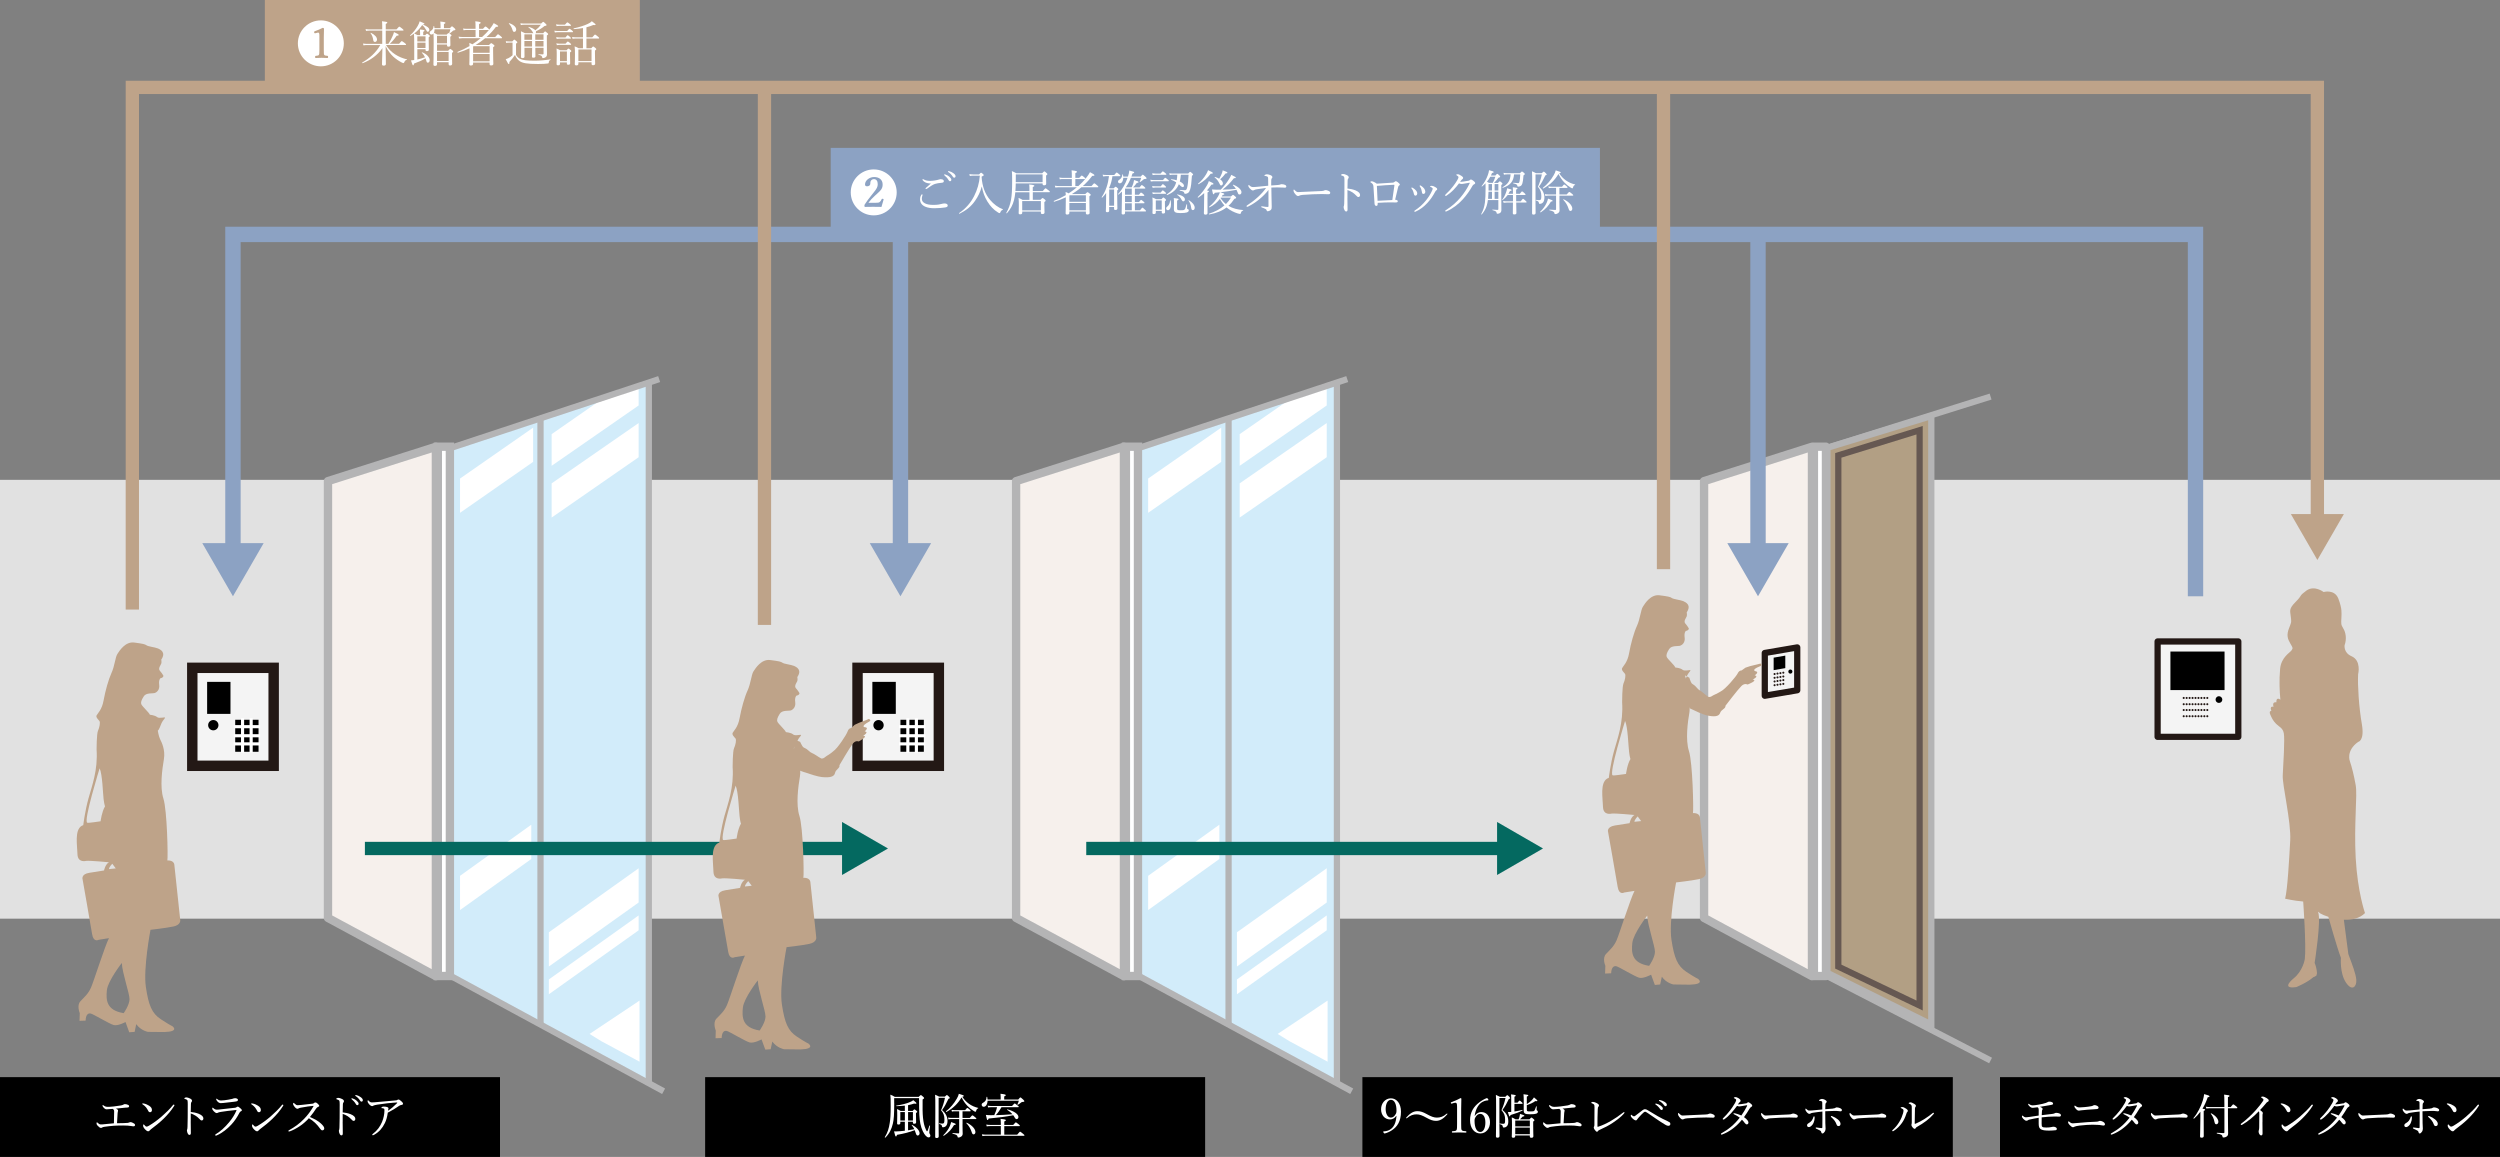 <?xml version="1.0" encoding="UTF-8"?><svg id="_レイヤー_2" xmlns="http://www.w3.org/2000/svg" viewBox="0 0 940 435"><rect x="0" y="0" width="940" height="435" fill="#808080" stroke="none"/><defs><style>.cls-1,.cls-2,.cls-3{fill:#fff;}.cls-1,.cls-4,.cls-3,.cls-5,.cls-6{stroke:#b4b4b5;}.cls-1,.cls-3,.cls-6{stroke-width:3.14px;}.cls-7,.cls-8,.cls-9{stroke:#231815;}.cls-7,.cls-4,.cls-5,.cls-10{stroke-width:2.35px;}.cls-7,.cls-3,.cls-6{stroke-linejoin:round;}.cls-7,.cls-9{fill:#f4f4f4;}.cls-8{stroke-dasharray:0 0 0 1.11;stroke-linecap:round;stroke-width:.78px;}.cls-8,.cls-11,.cls-5,.cls-10,.cls-12,.cls-13,.cls-14{fill:none;}.cls-11{stroke:#fff;stroke-width:1.18px;}.cls-15{fill:#e1e1e1;}.cls-4{fill:#b29f84;}.cls-9{stroke-width:3.92px;}.cls-10{stroke:#665852;}.cls-12{stroke:#8ca2c3;stroke-width:5.78px;}.cls-12,.cls-13,.cls-14{stroke-miterlimit:10;}.cls-16{fill:#8ca2c3;}.cls-17{fill:#bea389;}.cls-13{stroke:#046960;}.cls-13,.cls-14{stroke-width:5px;}.cls-18{fill:#046960;}.cls-19{fill:#d2ecfa;}.cls-6{fill:#f6f0ec;}.cls-14{stroke:#bea389;}</style></defs><g id="_レイヤー_1-2"><g><rect class="cls-15" y="180.42" width="940" height="165"/><polygon class="cls-19" points="169.19 168.16 169.19 366.68 243.22 406.58 243.22 143.58 169.19 168.16"/><polygon class="cls-2" points="207.42 194.6 240.13 171.91 240.13 159.06 207.42 181.74 207.42 194.6"/><polygon class="cls-2" points="172.97 192.82 200.45 173.67 200.45 160.8 172.97 179.93 172.97 192.82"/><polygon class="cls-2" points="172.97 342.18 199.76 322.98 199.76 310.09 172.97 329.31 172.97 342.18"/><polygon class="cls-2" points="206.37 363.41 240.13 339.34 240.13 326.47 206.37 350.54 206.37 363.41"/><polygon class="cls-2" points="207.42 175.14 240.13 152.45 240.13 145.82 226.05 150.28 207.42 163.23 207.42 175.14"/><polygon class="cls-2" points="206.37 373.84 240.13 349.79 240.13 344.2 206.37 368.27 206.37 373.84"/><polygon class="cls-2" points="226.2 391.55 240.46 399.19 240.46 381.79 240.46 376.22 221.68 388.76 226.2 391.55"/><polygon class="cls-19" points="427.73 168.14 427.73 366.68 502.08 406.92 503.12 144.28 427.73 168.14"/><polygon class="cls-6" points="123.32 345.14 163.89 367.04 163.89 167.99 123.32 180.9 123.32 345.14"/><rect class="cls-1" x="164.62" y="167.96" width="4.54" height="199.02"/><line class="cls-5" x1="169.7" y1="367.07" x2="249.52" y2="410.32"/><line class="cls-5" x1="169.7" y1="168.36" x2="247.84" y2="142.54"/><line class="cls-5" x1="203.23" y1="157.67" x2="203.23" y2="385.26"/><polygon class="cls-6" points="382.05 345.14 422.6 367.04 422.6 167.99 382.05 180.9 382.05 345.14"/><rect class="cls-1" x="423.34" y="167.96" width="4.54" height="199.02"/><line class="cls-5" x1="428.42" y1="367.07" x2="508.25" y2="410.32"/><line class="cls-5" x1="461.94" y1="157.67" x2="461.94" y2="385.26"/><polygon class="cls-2" points="466.12 194.6 498.85 171.91 498.85 159.06 466.12 181.74 466.12 194.6"/><polygon class="cls-2" points="431.7 192.82 459.17 173.67 459.17 160.8 431.7 179.93 431.7 192.82"/><polygon class="cls-2" points="431.7 342.18 458.48 322.98 458.48 310.09 431.7 329.31 431.7 342.18"/><polygon class="cls-2" points="465.09 363.41 498.85 339.34 498.85 326.47 465.09 350.54 465.09 363.41"/><polygon class="cls-2" points="466.12 175.14 498.85 152.45 498.85 145.82 484.78 150.28 466.12 163.23 466.12 175.14"/><polygon class="cls-2" points="465.09 373.84 498.85 349.79 498.85 344.2 465.09 368.27 465.09 373.84"/><polygon class="cls-2" points="484.93 391.55 499.18 399.19 499.18 381.79 499.18 376.22 480.4 388.76 484.93 391.55"/><polygon class="cls-6" points="640.73 345.14 681.3 367.04 681.3 167.99 640.73 180.9 640.73 345.14"/><rect class="cls-3" x="682.03" y="167.96" width="4.53" height="199.02"/><line class="cls-5" x1="687.1" y1="367.07" x2="748.46" y2="398.75"/><line class="cls-5" x1="687.1" y1="168.36" x2="748.46" y2="149.11"/><polygon class="cls-4" points="726.17 385.21 687.1 365.79 687.1 168.36 726.17 156.44 726.17 385.21"/><polygon class="cls-10" points="721.77 378.08 691.2 363.45 691.2 171.22 721.77 161.76 721.77 378.08"/><rect class="cls-7" x="811.26" y="241.19" width="30.34" height="35.86"/><rect x="816.08" y="244.98" width="20.35" height="14.49"/><line class="cls-8" x1="821.07" y1="262.43" x2="830.52" y2="262.43"/><line class="cls-8" x1="821.07" y1="264.78" x2="830.52" y2="264.78"/><line class="cls-8" x1="821.07" y1="266.97" x2="830.52" y2="266.97"/><line class="cls-8" x1="821.07" y1="269.3" x2="830.52" y2="269.3"/><path d="m835.59,263.05c0,.7-.56,1.25-1.28,1.25s-1.26-.56-1.26-1.25.57-1.28,1.26-1.28,1.28.57,1.28,1.28Z"/><rect class="cls-9" x="72.3" y="251.1" width="30.6" height="36.84"/><rect x="77.88" y="256.38" width="8.78" height="12.04"/><rect x="88.44" y="270.63" width="8.77" height="12.04"/><line class="cls-11" x1="87.87" y1="273.23" x2="97.79" y2="273.23"/><line class="cls-11" x1="87.87" y1="276.64" x2="97.79" y2="276.64"/><line class="cls-11" x1="87.87" y1="279.7" x2="97.79" y2="279.7"/><line class="cls-11" x1="91.2" y1="270" x2="91.2" y2="283.03"/><line class="cls-11" x1="94.43" y1="270" x2="94.43" y2="283.03"/><path d="m82.14,272.66c0,1.07-.87,1.95-1.94,1.95s-1.94-.88-1.94-1.95.87-1.93,1.94-1.93,1.94.86,1.94,1.93Z"/><rect class="cls-9" x="322.43" y="251.1" width="30.58" height="36.84"/><rect x="328.01" y="256.38" width="8.81" height="12.04"/><rect x="338.57" y="270.63" width="8.79" height="12.04"/><line class="cls-11" x1="338.01" y1="273.23" x2="347.9" y2="273.23"/><line class="cls-11" x1="338.01" y1="276.64" x2="347.9" y2="276.64"/><line class="cls-11" x1="338.01" y1="279.7" x2="347.9" y2="279.7"/><line class="cls-11" x1="341.35" y1="270" x2="341.35" y2="283.03"/><line class="cls-11" x1="344.56" y1="270" x2="344.56" y2="283.03"/><path d="m332.27,272.66c0,1.07-.87,1.95-1.94,1.95s-1.94-.88-1.94-1.95.87-1.93,1.94-1.93,1.94.86,1.94,1.93Z"/><polygon class="cls-7" points="675.76 259.53 663.56 261.6 663.56 245.52 675.76 243.43 675.76 259.53"/><polygon points="671.27 251.21 666.89 251.98 666.89 247.28 671.27 246.51 671.27 251.21"/><line class="cls-8" x1="667.24" y1="253.43" x2="671.18" y2="252.83"/><line class="cls-8" x1="667.24" y1="254.86" x2="671.18" y2="254.26"/><line class="cls-8" x1="667.24" y1="256.23" x2="671.18" y2="255.61"/><line class="cls-8" x1="667.24" y1="257.63" x2="671.18" y2="257.04"/><path d="m673.95,252.51c0,.45-.36.78-.78.78s-.76-.34-.76-.78.33-.78.76-.78.78.34.78.78Z"/><path class="cls-17" d="m65.12,348.39c2.98-.61,2.65-2.45,2.65-2.45,0,0-2.04-18.8-2.21-20.72-.17-1.94-2.63-1.68-2.63-1.68.28-1.24-.09-18.86-1.48-23.26-1.42-4.38-.44-11.16.17-14.76.62-3.6-.88-6.49-1.4-7.55-.54-1.06-.89-3.26-.89-3.26.54-.35.89-1.66,1.4-2.8.55-1.15,1.23-1.67,1.32-2.03.11-.44-2.19.43-2.98-.26-.8-.7-2.73-.89-2.73-.89-.18-.7-2.8-3.07-3.16-3.86-.35-.8,0-1.66.89-3.07.88-1.41,3.33-.96,4.11-1.24.79-.25,1.94-1.23,1.68-3.06-.27-1.85.44-2.46.44-2.46,1.24-.27,1.14-.97,1.14-.97,0,0-.53-.97-1.32-1.85-.8-.88.35-2.2.52-2.72.18-.52,0-1.49,0-1.49,1.86-2.72-.26-3.78-1.32-4.22-1.05-.44-3.6-.7-4.19-1.14-.64-.45-1.32-.62-4.67-1.06-3.34-.43-5.53,3.08-6.32,4.3-.8,1.23-1.05,4.65-2.2,7.09-1.14,2.48-2.36,6.86-2.99,10.39-.61,3.49-2.27,4.9-2.63,5.62-.35.69.63,1.57,1.05,2.08.45.53,0,2.55-.52,3.7-.53,1.13-.53,7.02-.53,7.02.53,7.81-1.75,13.7-3.06,18.45-1.32,4.75-1.95,10.01-1.95,10.01l-.6.26c-2.72,1.68-1.67,7.2-1.58,10.62.08,3.43,3.24,2.56,3.24,2.56,1.4-.18,8.6.52,8.6.52-1.4.78-1.85,3.08-1.85,3.08,0,0-2.27.35-5.51.88-3.25.5-2.55,2.47-2.55,2.47,0,0,3.06,17.37,3.58,20.61.54,3.25,2.47,2.11,2.47,2.11l3.86-.62c-1.57,3.08-5.7,16.24-6.76,18.61-1.05,2.38-2.47,3.52-3.95,5.1-1.5,1.58-.26,4.48-.26,4.48l-.1,2.89,2.29-.07c.09-2.41,1.06-2.91,2.02-2.64.96.24,6.93,3.85,8.51,4.29,1.58.46,4.48-1.13,4.48-1.13l1.4,3.86,2.03-.15.6-2.91c1.75,2.46,4.4,2.91,4.4,2.91l6.13.06c5.89-.16,3.09-2.17,3.09-2.17,0,0-1.05-.46-4.39-2.66-3.33-2.18-4.58-5.17-5.61-12.11-1.04-6.93,1.74-21.5,1.74-21.5,0,0,5.54-.61,8.52-1.23Zm-27.29-39.59c-.88.09-4.47.72-5.02.54-1.53-.52,4.65-20.46,4.65-20.46,1.05,2.26,1.23,9.41,1.49,11.59.28,2.17.54,2.71.54,2.71-1.23,2.02-1.67,5.62-1.67,5.62Zm4.39,15.96l1.3,1.76-2.54.27c0-.81,1.24-2.03,1.24-2.03Zm4.3,56.19c-6.67-1.06-6.67-5.1-6.34-8.62.36-3.51,5.62-10.26,5.62-10.26.18,3.85,2.9,11.41,2.9,13.61s-2.19,5.27-2.19,5.27Z"/><g><path class="cls-17" d="m633.46,253.91c.27.11.51.25.75.38.03-.06.05-.13.08-.17.54-1.13,1.22-1.67,1.32-2.02.12-.44-2.18.44-2.99-.28-.78-.69-2.72-.85-2.72-.85-.15-.72-2.8-3.09-3.17-3.87-.34-.8,0-1.68.89-3.08.9-1.4,3.35-.97,4.13-1.23.79-.28,1.94-1.23,1.68-3.09-.27-1.84.43-2.46.43-2.46,1.23-.23,1.14-.95,1.14-.95,0,0-.54-.96-1.31-1.82-.8-.91.35-2.21.52-2.74.17-.53,0-1.49,0-1.49,1.83-2.72-.26-3.76-1.31-4.22-1.05-.44-3.6-.7-4.23-1.13-.6-.46-1.3-.62-4.64-1.06-3.35-.46-5.53,3.07-6.31,4.3-.79,1.21-1.06,4.65-2.19,7.11-1.15,2.46-2.38,6.84-2.98,10.34-.62,3.52-2.29,4.91-2.63,5.63-.36.7.61,1.58,1.05,2.11.43.51,0,2.53-.54,3.67-.51,1.17-.51,7.04-.51,7.04.51,7.81-1.76,13.7-3.07,18.42-1.32,4.76-1.94,10.03-1.94,10.03l-.62.26c-2.72,1.67-1.66,7.2-1.57,10.62.09,3.42,3.25,2.55,3.25,2.55,1.4-.17,8.59.52,8.59.52-1.41.8-1.84,3.08-1.84,3.08,0,0-2.29.35-5.53.87-3.25.54-2.55,2.47-2.55,2.47,0,0,3.08,17.37,3.6,20.62.53,3.24,2.46,2.11,2.46,2.11l3.87-.61c-1.57,3.08-5.71,16.25-6.75,18.61-1.06,2.37-2.46,3.51-3.95,5.1-1.51,1.57-.26,4.47-.26,4.47l-.1,2.91,2.28-.11c.09-2.36,1.07-2.88,2.03-2.63.96.27,6.91,3.87,8.51,4.31,1.58.43,4.48-1.15,4.48-1.15l1.41,3.86,2-.18.63-2.91c1.75,2.48,4.39,2.91,4.39,2.91l6.14.08c5.89-.16,3.08-2.19,3.08-2.19,0,0-1.05-.43-4.38-2.63-3.34-2.21-4.57-5.17-5.62-12.11-1.05-6.94,1.75-21.51,1.75-21.51,0,0,5.54-.62,8.52-1.23,2.99-.63,2.63-2.46,2.63-2.46,0,0-2.01-18.79-2.19-20.72-.18-1.91-2.62-1.66-2.62-1.66.27-1.23-.1-18.88-1.5-23.29-1.4-4.39-.43-11.15.19-14.73.08-.5.04-.96.05-1.44.79-2.86.45-5.18.45-5.18l-2.23-7.2Zm-22.08,37.09c-.88.09-4.49.7-5.01.53-1.53-.52,4.66-20.46,4.66-20.46,1.04,2.27,1.22,9.38,1.5,11.58.26,2.19.52,2.73.52,2.73-1.22,2.02-1.67,5.62-1.67,5.62Zm4.38,15.97l1.32,1.76-2.54.26c0-.78,1.22-2.02,1.22-2.02Zm4.3,56.19c-6.67-1.06-6.67-5.08-6.31-8.59.36-3.52,5.6-10.29,5.6-10.29.2,3.87,2.91,11.41,2.91,13.61s-2.2,5.28-2.2,5.28Z"/><path class="cls-17" d="m661.9,249.5s-1.29.38-3.85.96l-1.75.58-1.48,1.06s-.86-.14-1.44,1.08c-.57,1.18-4.69,6.01-6.34,6.77l-.7.41-1.06.58s-.36.09-1.1.5c-.86.45-.75.6-1.62.64-.04,0-.04,0-.06.02-.24-.14-.83-.47-1.87-1.41-1.26-1.14-1.83-1.06-2.68-2.16-.84-1.08-1.53-1.17-1.91-1.64-.34-.46-.85-2.07-.85-2.07,0,0-.44-.26-.97-.54-.47,1.09-.81,2.31-1.32,2.63,0,0,.34,2.2.88,3.26.43.9,1.54,3.19,1.47,6.11,2.37,1.15,5.06,2.38,6.46,2.69,2.88.65,4.6.45,5.05-.9.44-1.36,2.16-1.56,2.02-2.71,0,0,4.7-6.17,5.98-7.4,1.27-1.25,2.33-.57,2.33-.57,0,0,4.12-1.59,1.91-1.87,0,0,2.55-1.24.76-1.6,0,0,1.67-1.06.62-1.46,0,0-2.61-.38,1.53-2,0,0,1.05-.32.02-.99Z"/></g><path class="cls-17" d="m881.26,345.82c2.94.13,5.94-.45,7.98-2.5,0,0-2.79-7.88-3.5-20.75-.68-12.87.7-23.56,0-27.36-.68-3.78-1.4-6.67-2.18-8.97,0,0-1.61-3.89,3.09-7.28,0,0,2.49-.3,1.41-6.68-1.12-6.37-1.62-14.66-1.41-18.76,0,0,1.33-5.12-2.49-6.79-3.01-1.29-2.6-4.08-2.6-4.08.9-2.5.4-4.98-.5-6.38-.89-1.39-.8-1.81-.7-3.9.08-2.08.29-3.4-1.1-7.18-1.4-3.8-5.58-2.59-5.58-2.59,0,0-3.48-2.7-6.48-.53-3,2.21-1.31,1.51-4,4.2-2.7,2.69-2.09,3.4-1.89,5.4.18,1.99.49,1.79-.61,4.48-1.1,2.71-.5,4.18.5,5.88.98,1.69.98,1.6.41,2.52-.6.87-3.89,2.57-4.29,6.95-.4,4.41-.2,8.48.1,11.59,0,0-1.61-1.31-1.51.98,0,0-1.69-.4-1.08,1.69,0,0-1.59-.49-.8,1.51,0,0-1.01,0-.41,1.4.6,1.38,1.01,2.28,2.19,3.49,1.2,1.19,2.5,1.48,2.91,3.58.4,2.12-.2,11.97-.41,15.77-.19,3.79,3.19,17.37,2.81,24.56-.4,7.18-1,18.25-1.91,21.85,0,0,3.6.81,6.3.99.17.02.33.05.49.08,0,0,1.21,16.99.6,21.66,0,0-.7,4.5-4.28,7.29,0,0-5.09,4.1,1.11,3.2,0,0,4.08-1.67,6.37-3.71l.57-.23.62-.41.19-.81s.01-1.84-.88-3.92c0,0,2.58-16.34,1.29-19.14-.16-.34.59.4.91.58.65.37,1.7.82,2.96,1.22,0,0,3.23,11.55,4.73,15.43,0,0-.51,5.69,1.87,9.27,2.41,3.6,4.11,1.41,3.91-1-.21-2.39-1.41-5.37-2.99-9.67l-1.7-12.96Z"/><g><polyline class="cls-12" points="825.51 224.2 825.51 88.14 87.59 88.14 87.59 207.59"/><polygon class="cls-16" points="76.06 204.22 87.59 224.2 99.13 204.22 76.06 204.22"/></g><g><line class="cls-12" x1="661.01" y1="88.14" x2="661.01" y2="207.59"/><polygon class="cls-16" points="649.47 204.22 661.01 224.2 672.55 204.22 649.47 204.22"/></g><g><line class="cls-12" x1="338.57" y1="88.14" x2="338.57" y2="207.59"/><polygon class="cls-16" points="327.03 204.22 338.57 224.2 350.11 204.22 327.03 204.22"/></g><rect y="405" width="188" height="30"/><g><path class="cls-2" d="m46.53,422.28c.67-.02,1.1-.04,1.44-.07.23-.02.47-.07.58-.13.14-.09.27-.16.52-.16.34,0,.92.23,1.4.56.2.13.31.34.31.52,0,.25-.18.5-.56.5-.31,0-.65-.07-1.03-.13-.74-.11-1.57-.18-2.84-.18-.9,0-2.23,0-3.51.09-1.21.09-2.34.23-3.55.4-.5.07-.74.16-.88.27-.16.11-.29.14-.41.14-.4,0-.7-.2-1.28-.81-.38-.41-.43-.59-.43-.94,0-.22.07-.36.18-.36.07,0,.14.09.25.2.45.41.72.59,1.13.61.32.02.58,0,1.22-.07,1.15-.13,2.3-.25,3.76-.36.05-1.48.09-3.47.09-4.43,0-.27-.04-.49-.14-.63-.09-.13-.22-.23-.41-.36-.14.02-.34.02-.5.04-.95.09-1.42.13-1.73.13-.4,0-.65-.11-.99-.43-.4-.38-.63-.76-.63-.95,0-.13.05-.2.14-.2s.2.04.31.13c.45.34.83.52,1.6.52.5,0,1.33-.05,2.3-.16,1.03-.11,1.96-.27,2.65-.38.45-.09.76-.23.9-.31.2-.11.34-.18.56-.18.43,0,.94.13,1.3.34.18.09.27.31.27.45,0,.25-.14.41-.34.45-.32.07-.67.09-.99.09-1.17.11-2.39.23-3.62.36.2.09.38.2.52.31.2.13.27.25.27.43,0,.16-.02.27-.07.4-.02.05-.07.2-.09.47-.09,1.22-.13,2.21-.23,3.89.9-.04,1.73-.05,2.54-.05Z"/><path class="cls-2" d="m54.05,414.91c.76.16,1.48.49,2,.83.79.52,1.08.99,1.08,1.66,0,.47-.29.79-.68.79s-.54-.14-.77-.61c-.18-.34-.4-.74-.76-1.21-.38-.47-.85-.85-1.3-1.13-.09-.05-.14-.14-.14-.22s.09-.14.2-.14c.07,0,.18,0,.38.04Zm11.54.63c0,.09-.04.2-.13.32-1.06,1.71-2.45,3.33-4,4.83-1.46,1.42-3.01,2.65-4.7,3.91-.2.14-.38.31-.45.41-.14.23-.34.36-.58.36-.41,0-.76-.31-1.15-.7-.56-.59-.77-1.03-.77-1.44,0-.27.07-.45.2-.45.07,0,.13.05.25.2.36.43.58.63.86.63.18,0,.47-.09.85-.32,1.58-.92,3.24-2.12,4.81-3.48,1.62-1.42,3.15-2.9,4.29-4.34.09-.11.18-.16.25-.16.11,0,.27.13.27.23Z"/><path class="cls-2" d="m71.71,421.65c0,1.04.05,3.21.05,4.36,0,.54-.23.72-.5.72-.22,0-.4-.07-.58-.36-.22-.32-.4-.97-.4-1.33,0-.16.09-.34.13-.49.02-.09.07-.29.09-.85.04-.97.05-1.75.07-3.44.02-1.75.02-3.4.02-5.06,0-.59-.02-1.13-.09-1.39-.05-.14-.16-.27-.36-.38-.27-.14-.49-.22-.68-.27-.13-.04-.18-.09-.18-.16s.09-.14.18-.2c.14-.09.4-.18.56-.18.41,0,.86.14,1.46.43.43.22.72.5.72.83,0,.2-.09.36-.25.56-.09.13-.14.25-.16.63-.04.68-.07,1.73-.07,3.03.9.07,2.05.31,2.99.68,1.26.52,1.76,1.12,1.76,1.75,0,.49-.29.76-.58.76-.31.02-.5-.11-.9-.56-.38-.43-.88-.83-1.4-1.19-.61-.4-1.28-.7-1.87-.88v2.99Z"/><path class="cls-2" d="m80.91,426.76c0-.11.07-.22.18-.27,1.89-1.13,3.53-2.68,5.06-4.52,1.13-1.35,2.03-2.79,2.67-4.23.05-.13.11-.27.11-.31,0-.05-.04-.07-.11-.07s-.25.02-.4.04c-1.98.18-3.78.43-5.33.67-.52.09-.94.18-1.12.29-.18.11-.29.16-.5.16-.31,0-.74-.31-1.08-.67-.4-.4-.59-.76-.59-.99,0-.25.07-.4.18-.4.04,0,.11.07.22.18.52.45.85.59,1.35.59.47,0,.86-.05,1.33-.11,1.49-.14,3.76-.4,5.55-.61.18-.02.38-.11.52-.22.11-.09.25-.2.41-.2.29,0,.52.2,1.08.67.32.27.49.49.49.7,0,.2-.14.31-.38.4-.22.09-.38.27-.54.58-.83,1.6-1.78,3.08-3.06,4.43-1.46,1.55-3.28,3.08-5.47,4.05-.13.05-.27.09-.34.09-.11,0-.22-.05-.22-.25Zm8.55-13.2c0,.29-.11.43-.34.5-.38.11-.76.14-1.13.2-1.04.14-2.7.32-3.92.45-.38.04-.83.07-1.06.07-.5,0-.9-.25-1.3-.68-.25-.25-.45-.65-.45-.86,0-.09.05-.14.13-.14s.14.04.27.14c.56.45.9.54,1.55.54.32,0,.59-.04,1.19-.09.86-.11,2.05-.29,2.88-.5.23-.05.4-.13.54-.18.18-.05.38-.09.54-.09.56,0,1.12.23,1.12.65Z"/><path class="cls-2" d="m95,414.91c.76.16,1.48.49,2,.83.79.52,1.08.99,1.08,1.66,0,.47-.29.79-.68.79s-.54-.14-.77-.61c-.18-.34-.4-.74-.76-1.21-.38-.47-.85-.85-1.3-1.13-.09-.05-.14-.14-.14-.22s.09-.14.2-.14c.07,0,.18,0,.38.04Zm11.54.63c0,.09-.04.2-.13.32-1.06,1.71-2.45,3.33-4,4.83-1.46,1.42-3.01,2.65-4.7,3.91-.2.14-.38.31-.45.41-.14.23-.34.36-.58.36-.41,0-.76-.31-1.15-.7-.56-.59-.77-1.03-.77-1.44,0-.27.07-.45.2-.45.07,0,.13.05.25.2.36.43.58.63.86.63.18,0,.47-.09.85-.32,1.58-.92,3.24-2.12,4.81-3.48,1.62-1.42,3.15-2.9,4.29-4.34.09-.11.18-.16.25-.16.11,0,.27.13.27.23Z"/><path class="cls-2" d="m120.8,422.56c.63.61,1.12,1.21,1.12,1.69s-.31.76-.74.76c-.25,0-.49-.16-.77-.56-1.19-1.71-2.5-2.95-4.27-4-1.08,1.19-2.25,2.21-3.51,3.04-1.21.81-2.47,1.46-3.51,1.84-.18.07-.36.13-.49.13-.11,0-.2-.13-.2-.22s.07-.2.18-.25c2.16-1.19,4.03-2.5,5.83-4.41,1.33-1.39,2.32-2.72,3.4-4.57.05-.09.07-.13.07-.16s-.04-.04-.14-.04c-.83.05-2.88.32-4.7.68-.36.07-.59.14-.74.23-.16.09-.27.18-.52.18-.31,0-.74-.31-1.12-.83-.34-.47-.49-.72-.49-1.03,0-.18.09-.38.18-.38.07,0,.2.11.31.22.47.45.79.68,1.19.68.29,0,.9-.05,1.42-.11,1.4-.14,2.9-.29,4.21-.47.31-.04.45-.13.61-.27.13-.13.25-.2.43-.2.27,0,.47.09.85.43.49.45.63.65.63.86,0,.18-.09.25-.45.4-.25.09-.54.32-.76.67-.49.77-1.37,2.04-2.3,3.13,1.66.68,3.21,1.51,4.27,2.54Z"/><path class="cls-2" d="m128.84,421.82c0,1.04.05,3.21.05,4.36,0,.54-.23.72-.5.72-.22,0-.4-.07-.58-.36-.22-.32-.4-.97-.4-1.33,0-.16.09-.34.13-.49.02-.09.07-.29.09-.85.04-.97.05-1.75.07-3.44.02-1.75.02-3.4.02-5.06,0-.59-.02-1.13-.09-1.39-.05-.14-.16-.27-.36-.38-.27-.14-.49-.22-.68-.27-.13-.04-.18-.09-.18-.16s.09-.14.18-.2c.14-.09.4-.18.56-.18.41,0,.86.14,1.46.43.43.22.72.5.72.83,0,.2-.09.36-.25.56-.09.13-.14.25-.16.63-.04.68-.07,1.73-.07,3.02.9.07,2.05.31,2.99.68,1.26.52,1.76,1.12,1.76,1.75,0,.49-.29.76-.58.76-.31.02-.5-.11-.9-.56-.38-.43-.88-.83-1.4-1.19-.61-.4-1.28-.7-1.87-.88v2.99Zm3.75-8.8c.49.14,1.03.41,1.57.9.43.38.68.7.68,1.08,0,.29-.18.54-.5.54-.23,0-.43-.16-.59-.49-.27-.54-.99-1.33-1.51-1.73-.07-.05-.13-.13-.13-.18,0-.09.07-.18.2-.18.11,0,.23.04.29.05Zm1.57-1.21c.49.13.94.34,1.44.7.43.31.83.72.83,1.13,0,.36-.22.58-.49.58-.23,0-.38-.09-.58-.43-.32-.56-1.04-1.33-1.66-1.69-.07-.04-.13-.11-.13-.18,0-.09.07-.18.18-.18.09,0,.23.04.4.07Z"/><path class="cls-2" d="m144.66,422.36c-.79,1.66-2.09,3.28-3.96,4.3-.23.13-.4.2-.54.2-.11,0-.2-.11-.2-.2,0-.11.07-.2.25-.34,1.64-1.26,2.7-2.72,3.44-4.48.56-1.3.9-3.03.9-4.25,0-.23,0-.56-.14-.7-.11-.13-.49-.22-.85-.23-.11,0-.18,0-.18-.11,0-.09.13-.23.29-.34.14-.09.36-.14.63-.14.52,0,1.1.09,1.4.23.27.11.38.25.38.49,0,.09-.05.2-.09.31-.04.11-.07.32-.09.54,1.21-.81,2.25-1.69,3.38-2.84.05-.05.09-.09.09-.2,0-.05-.07-.07-.22-.07-.52.04-2.16.14-3.58.31-1.24.13-2.54.31-3.67.5-.68.13-1.24.22-1.46.36-.25.16-.36.2-.54.2-.34,0-.81-.34-1.22-.83-.32-.38-.47-.68-.47-.97,0-.22.05-.41.13-.41.11,0,.2.09.29.2.49.5.76.61,1.17.61.47,0,1.03-.02,1.82-.11,2.29-.22,4.59-.41,6.88-.61.52-.05.68-.07.83-.16.13-.09.29-.2.47-.2.27,0,.58.18,1.04.59.41.36.7.67.7,1.01,0,.25-.18.36-.52.42-.36.05-.65.14-1.01.4-1.22.83-2.45,1.62-4.2,2.52-.2,1.48-.54,2.81-1.15,4.03Z"/></g><rect x="265.13" y="405" width="188" height="30"/><g><path class="cls-2" d="m336.23,414.64c0,4.38-.14,6.32-.52,7.87-.5,2.05-1.24,3.64-2.79,5.22-.09.09-.31-.05-.23-.16,1.04-1.71,1.55-3.26,1.85-5.35.23-1.39.36-3.19.36-6.21,0-2.77-.02-3.49-.13-4.41.68.25,1.01.41,1.69.83h8.95c.61-.61.72-.68.83-.68.13,0,.25.07.86.63.29.25.36.36.36.47,0,.16-.07.25-.56.56-.04,3.29-.02,5.19.14,6.79.2,1.93.47,3.12,1.04,4.41.22.49.38.77.49.77.16,0,.38-.45.88-2.12.04-.11.27-.05.25.05-.22,1.35-.29,2.18-.29,2.52,0,.22.05.34.31.76.05.11.09.25.09.45,0,.38-.23.63-.65.63-.31,0-.68-.2-1.03-.56-.81-.83-1.64-2.48-2.07-4.57-.4-2.03-.49-3.76-.5-9.65h-9.35v1.76Zm4,7.13h-1.71v.52c0,.38-.2.54-.74.54-.34,0-.47-.16-.47-.4,0-.47.05-1.21.05-2.95,0-1.1,0-1.69-.09-2.48.58.25.81.38,1.35.7h1.6v-1.98c-.9.09-1.91.16-3.13.2-.11,0-.14-.22-.04-.23,1.85-.25,3.98-.79,5.08-1.31.56-.22,1.01-.47,1.26-.72.99.77,1.19,1.01,1.19,1.19s-.32.23-.85.09c-.74.25-1.48.45-2.3.61v2.16h1.73c.45-.52.54-.58.65-.58.13,0,.23.05.76.5.23.2.31.31.31.41,0,.13-.09.22-.47.45v.83c0,1.46.05,2.32.05,2.68s-.2.54-.72.54c-.34,0-.49-.11-.49-.43v-.34h-1.82v3.22c.79-.11,1.57-.25,2.36-.41-.27-.56-.58-1.03-.99-1.48-.05-.07.07-.18.14-.14,1.78.92,2.83,2.2,2.83,3.15,0,.47-.32.85-.7.85s-.54-.27-.76-.94c-.11-.4-.23-.76-.38-1.08-2.02.79-4.05,1.31-6.66,1.76-.14.5-.23.61-.4.61-.2,0-.36-.38-.72-1.91.32.02.5.02.72.02,1.1-.04,2.21-.13,3.35-.27v-3.38Zm-1.71-3.62v3.17h1.71v-3.17h-1.71Zm4.74,0h-1.82v3.17h1.82v-3.17Z"/><path class="cls-2" d="m352.92,423.72c0,2.23.04,3.1.04,3.53s-.25.65-.77.65c-.43,0-.56-.14-.56-.52,0-1.03.05-3.04.05-9.27,0-4.48,0-5.46-.09-6.5.63.25.92.4,1.51.72h2.18c.52-.52.63-.59.74-.59.16,0,.27.09.77.59.25.27.34.4.34.5,0,.14-.11.2-.5.32-.94,1.93-1.4,2.85-2.41,4.23,1.35,1.19,2.05,2.58,2.05,4.02,0,.9-.18,1.48-.47,1.85-.31.41-.79.61-1.28.61-.23,0-.31-.09-.32-.32-.07-.49-.22-.68-1.08-.95-.11-.04-.09-.25.02-.23.58.09.86.11,1.24.11.22,0,.4-.07.5-.22.16-.2.23-.59.23-1.28,0-1.39-.34-2.47-1.28-3.53.59-1.28,1.13-2.95,1.48-4.66h-2.39v10.95Zm1.78,3.1c1.03-.99,1.91-2.21,2.41-3.35.25-.58.43-1.12.52-1.58,1.46.49,1.73.63,1.73.83,0,.16-.13.25-.65.31-.92,1.55-1.91,2.75-3.8,4.02-.11.07-.31-.13-.22-.22Zm9.67-11.76c1.01.7,2.16,1.22,3.44,1.51.07.02.02.14-.05.18-.43.18-.59.4-.77,1.06-.04.13-.13.22-.22.22-.11,0-.29-.09-.61-.27-.83-.5-1.67-1.19-2.43-1.98-.83-.85-1.48-1.8-2.18-3.15-1.39,2.29-3.06,4-5.67,5.46-.11.05-.31-.18-.2-.25,1.55-1.17,3.06-2.95,4.07-4.74.4-.67.65-1.26.77-1.84,1.57.47,1.89.63,1.89.81,0,.13-.13.23-.58.31.7,1.13,1.55,1.96,2.54,2.68Zm-2.47,7.72c0,2.05.07,2.81.07,3.49,0,.5-.22.79-.5,1.04-.27.23-.7.4-1.17.4-.18,0-.22-.07-.27-.36-.09-.49-.41-.72-1.85-1.08-.11-.02-.09-.27.02-.25,1.06.09,1.67.14,2.16.14.22,0,.29-.09.29-.36v-5.04h-2.86c-.4,0-.68.04-1.15.13l-.18-.7c.52.11.86.13,1.33.13h2.86v-2.47h-1.64c-.36,0-.63.02-1.08.11l-.18-.68c.5.09.81.13,1.26.13h3.89c.58-.74.72-.83.83-.83s.23.09.88.63c.27.22.36.36.36.47s-.05.18-.23.18h-2.83v2.47h2.72c.77-.88.9-.96,1.01-.96.13,0,.25.07,1.01.7.36.29.47.43.47.54s-.05.16-.25.16h-4.95v2.02Zm3.44,2.86c-.38-1.19-.99-2.29-2-3.33-.05-.07.05-.22.14-.18,2.02.94,3.28,2.38,3.28,3.55,0,.49-.31.85-.68.85-.34,0-.52-.2-.74-.88Z"/><path class="cls-2" d="m371.33,413.88c-.05,1.39-.67,2.27-1.48,2.27-.41,0-.74-.32-.74-.76,0-.32.14-.56.56-.77.86-.52,1.19-1.03,1.28-2.14,0-.11.23-.11.25,0,.07.34.11.65.13.95h4.93v-1.01c0-.32,0-.59-.07-1.17,1.78.2,1.98.34,1.98.56,0,.14-.13.27-.59.45v1.17h5.28c.59-.74.7-.79.81-.79.14,0,.27.07,1.04.79.38.38.45.5.45.61,0,.2-.18.29-.7.29-.25,0-.34.07-.61.29-.38.31-.65.52-1.15.79-.07.04-.2-.07-.16-.14.27-.52.43-.97.54-1.39h-11.74Zm11.15,12.73c.85-1.01.97-1.1,1.08-1.1.13,0,.25.09,1.15.83.41.32.49.43.49.56,0,.11-.05.16-.23.16h-14.31c-.47,0-.79.04-1.28.11l-.18-.68c.59.09,1.01.13,1.53.13h5.58v-3.21h-3.98c-.47,0-.81.04-1.31.11l-.2-.68c.65.09,1.08.13,1.62.13h3.87v-.52c-.02-.9-.04-1.26-.11-1.76,1.8.18,2,.32,2,.52,0,.14-.11.27-.59.47v1.3h3.35c.76-.88.9-.97,1.01-.97s.25.09,1.06.74c.36.31.45.41.45.52s-.07.16-.25.16h-5.62v3.21h4.88Zm-5.92-10.3c-.59,1.06-1.3,2.11-2.14,2.99,1.46-.02,4.63-.18,6.28-.34-.52-.61-1.15-1.13-2-1.66-.07-.05-.02-.22.07-.2,2.61.7,4.16,1.84,4.16,2.88,0,.49-.31.81-.68.81-.32,0-.5-.18-.9-.92-.11-.18-.23-.36-.36-.54-2.94.58-5.47.88-9.27,1.24-.16.47-.23.56-.4.56-.18,0-.25-.13-.63-1.93.7.09,1.13.11,1.85.11.41,0,.85,0,1.3-.02.45-.95.83-1.94,1.04-2.99h-2.03c-.47,0-.79.04-1.31.11l-.18-.68c.65.11,1.06.13,1.6.13h7.56c.77-.85.92-.96,1.03-.96s.25.11,1.04.74c.38.29.47.4.47.5s-.05.16-.23.16h-6.27Z"/></g><rect x="752" y="405" width="188" height="30"/><g><path class="cls-2" d="m766.56,420.29c-1.03.16-2.4.41-3.48.67-.32.07-.41.13-.58.25-.2.14-.29.2-.56.2-.31,0-.68-.2-1.15-.68-.4-.4-.54-.72-.54-.96,0-.18.05-.34.14-.34.05,0,.14.07.25.18.31.27.67.5,1.13.5.2,0,.65-.05,1.31-.14,1.13-.18,2.23-.36,3.46-.52.02-.72.02-1.39.02-2.05,0-.36-.04-.59-.16-.81-.11-.16-.2-.22-.32-.25-.67.11-1.4.2-1.69.2-.43,0-.79-.09-1.26-.54-.34-.31-.56-.65-.56-.79,0-.11.07-.2.16-.2.07,0,.14.04.22.11.38.32.88.5,1.35.5.56,0,1.28-.13,2.07-.25,1.1-.2,2.11-.4,2.86-.67.29-.09.43-.16.58-.25.2-.14.41-.23.67-.23.29-.02.56.02.92.13.31.09.56.31.56.56,0,.23-.11.36-.25.43-.16.07-.54.13-.86.18-1.08.16-2.48.41-3.85.65.68.22,1.04.54,1.04.79,0,.16-.05.22-.13.32-.11.18-.13.36-.14.67-.02.36-.05.83-.07,1.35,1.33-.18,2.57-.32,3.96-.47.52-.05.76-.16.9-.25s.36-.16.61-.16c.43,0,.92.11,1.35.32.27.14.4.38.4.61,0,.29-.23.5-.59.5-.27,0-.49,0-.76-.02-.29-.02-.58-.02-1.03-.02-1.55,0-3.15.13-4.86.32,0,.79-.02,1.57-.02,2.36s.07,1.03.23,1.17c.27.22.65.29,1.51.29.76,0,1.39-.05,1.96-.18.23-.05.47-.13.65-.13.43,0,.83.11,1.06.29.2.16.31.36.31.54,0,.23-.18.47-.49.5-.59.07-1.67.14-2.4.14-1.57,0-2.59-.14-3.17-.54-.45-.32-.77-.76-.77-1.98v-2.3Z"/><path class="cls-2" d="m790.7,421.77c.41.22.77.54.77.97,0,.31-.29.47-.54.47-.11,0-.25-.02-.45-.05-.29-.05-.63-.13-1.12-.18-.58-.05-1.58-.09-2.52-.09-1.06,0-3.15.11-4.84.32-.88.11-1.48.22-1.94.4-.11.04-.16.11-.27.16-.07.04-.18.07-.38.07-.27,0-.72-.29-1.24-.85-.45-.49-.56-.76-.56-1.03,0-.23.14-.36.18-.36.09,0,.18.11.38.27.47.38.74.5,1.26.5.43,0,1.1-.09,2.05-.16,2.21-.22,4.61-.38,6.66-.45.38,0,.72-.05.92-.16.18-.09.34-.16.59-.16.29,0,.76.16,1.04.32Zm-2.16-5.96c.4.2.52.45.52.68,0,.32-.31.5-.67.52-1.08.05-2.27.14-3.57.25-1.22.11-1.98.18-2.41.23-.16.02-.29.04-.43.07-.11.02-.2.04-.29.04-.5,0-.81-.22-1.4-.95-.22-.25-.32-.5-.32-.65,0-.22.09-.31.16-.31.05,0,.11.04.23.14.14.13.29.22.47.31.38.2.58.25,1.12.25.41,0,.95-.04,1.94-.13.92-.09,1.66-.18,2.48-.34.27-.05.47-.14.61-.22.18-.09.34-.18.59-.18s.59.09.95.27Z"/><path class="cls-2" d="m802.99,414.91c.22-.04.4-.11.56-.27.14-.14.27-.2.36-.2.2,0,.41.11.83.43.47.36.67.59.67.85s-.14.36-.38.49c-.2.11-.41.32-.65.7-.63,1.06-1.3,2.09-2.05,3.13,1.22.85,1.67,1.55,1.67,2.05,0,.34-.25.68-.59.68-.27,0-.47-.13-.79-.52-.36-.5-.65-.85-1.06-1.24-1.91,2.38-4.5,4.46-7.4,5.54-.09.04-.2.07-.27.07-.13,0-.25-.09-.25-.22s.07-.22.23-.31c2.54-1.39,4.74-3.15,6.86-5.85-.67-.5-1.35-.9-2.16-1.28-.13-.05-.2-.14-.2-.2,0-.09.07-.2.18-.2.09,0,.27.02.41.05.63.13,1.35.38,2.38.81.68-.94,1.62-2.52,2.12-3.53.04-.09.05-.16.05-.22s-.02-.11-.13-.11c-.31.02-1.12.18-1.76.31-.43.07-.74.14-.99.14-.29,0-.56-.07-.92-.2-.67.9-1.46,1.89-2.21,2.72-.9.97-1.64,1.69-2.61,2.34-.11.07-.2.09-.27.09-.13,0-.29-.07-.29-.23,0-.07.04-.18.14-.29.88-.85,1.78-1.84,2.61-2.9.45-.59,1.37-1.87,1.89-2.84.31-.58.41-.92.41-1.1,0-.11-.04-.2-.14-.31-.18-.16-.38-.27-.58-.34-.13-.05-.16-.09-.16-.18s.29-.27.59-.27c.32,0,.76.14,1.19.43.56.36.77.67.77.92s-.09.36-.25.49c-.18.13-.27.22-.36.34-.13.18-.27.38-.41.59.9-.05,2-.22,2.95-.4Z"/><path class="cls-2" d="m810.41,420.91c-.36,0-.79-.4-1.26-1.04-.23-.32-.41-.67-.41-.94,0-.23.04-.45.16-.45.09,0,.16.09.29.22.63.61.88.74,1.3.74.38,0,1.06-.04,2.29-.11,2.45-.14,4.88-.23,6.41-.29.61-.02.9-.11,1.1-.22.14-.07.36-.13.56-.13.18,0,.43.05.74.16.85.32.95.52.95.85,0,.36-.23.54-.63.54-.68,0-1.66-.07-2.54-.07-1.6,0-4.79.11-7.15.31-.58.05-1.06.16-1.24.27-.13.09-.31.16-.56.16Z"/><path class="cls-2" d="m828.59,420.28c0,4.27.02,6.25.02,6.84,0,.43-.25.65-.76.65s-.63-.13-.63-.58c0-.36.07-1.64.11-5.82,0-1.12.02-2.23.02-3.35-.7.94-1.48,1.78-2.38,2.58-.09.09-.31-.13-.22-.22,1.44-1.66,2.81-4.32,3.51-6.64.25-.86.43-1.66.5-2.36,1.35.34,2.02.61,2.02.83,0,.2-.18.31-.68.38-.54,1.58-1.19,3.01-1.96,4.27.85.16.99.22.99.41,0,.14-.07.25-.54.43v2.58Zm2.2-3.58c-.43,0-.74.02-1.21.09l-.18-.67c.56.09.88.13,1.37.13h5.6v-1.15c0-2.43-.04-2.88-.11-3.53,1.78.18,2.05.27,2.05.5,0,.14-.11.27-.61.47v3.71h1.03c.74-.94.88-1.01.99-1.01s.25.07,1.08.72c.38.32.45.45.45.56,0,.13-.05.18-.23.18h-3.31v2.95c0,4.09.07,5.65.07,6.43s-.2,1.01-.63,1.3c-.31.22-.72.32-1.15.32-.23,0-.29-.05-.34-.34-.11-.63-.4-.83-2.07-1.15-.13-.02-.13-.29,0-.29,1.1.07,1.85.13,2.48.13.22,0,.31-.07.31-.31v-9.04h-5.58Zm1.87,5.22c-.23-1.28-.7-2.3-1.4-3.17-.05-.07.05-.2.13-.16,1.66.85,2.72,2.14,2.72,3.2,0,.52-.34.94-.77.94-.36,0-.56-.22-.67-.81Z"/><path class="cls-2" d="m850.68,421.95c0,1.33.04,3.03.04,4.27,0,.4-.2.7-.5.7-.32,0-.54-.23-.72-.5-.18-.31-.27-.68-.27-.99,0-.2.05-.36.09-.45.09-.25.14-.79.14-1.17.02-1.51.04-3.13.04-5.02,0-.54-.04-.74-.2-.94-1.98,2.09-4.27,3.92-6.12,4.99-.18.11-.32.16-.43.16-.14,0-.23-.11-.23-.27,0-.11.09-.2.29-.34,1.73-1.26,3.82-3.24,5.31-4.9,1.19-1.35,2.21-2.63,2.72-3.44.18-.29.23-.43.23-.59,0-.14-.14-.36-.54-.59-.23-.14-.36-.22-.36-.32,0-.14.32-.25.59-.25.38,0,1.13.32,1.58.63.52.36.7.54.7.86,0,.27-.16.4-.41.52-.2.09-.32.16-.52.42-.76.92-1.46,1.75-2.32,2.63.83.61,1.03.85,1.03,1.15,0,.11,0,.22-.07.32-.04.07-.05.23-.05.43v2.7Z"/><path class="cls-2" d="m858.11,414.91c.76.16,1.48.49,2,.83.79.52,1.08.99,1.08,1.66,0,.47-.29.79-.68.79s-.54-.14-.77-.61c-.18-.34-.4-.74-.76-1.21-.38-.47-.85-.85-1.3-1.13-.09-.05-.14-.14-.14-.22s.09-.14.2-.14c.07,0,.18,0,.38.04Zm11.54.63c0,.09-.04.2-.13.32-1.06,1.71-2.45,3.33-4,4.83-1.46,1.42-3.01,2.65-4.7,3.91-.2.14-.38.31-.45.41-.14.23-.34.36-.58.36-.41,0-.76-.31-1.15-.7-.56-.59-.77-1.03-.77-1.44,0-.27.07-.45.2-.45.07,0,.13.05.25.2.36.43.58.63.86.63.18,0,.47-.09.85-.32,1.58-.92,3.24-2.12,4.81-3.48,1.62-1.42,3.15-2.9,4.29-4.34.09-.11.18-.16.25-.16.11,0,.27.13.27.23Z"/><path class="cls-2" d="m880.99,414.91c.22-.04.4-.11.56-.27.14-.14.27-.2.36-.2.2,0,.41.11.83.43.47.36.67.59.67.85s-.14.36-.38.49c-.2.11-.41.32-.65.7-.63,1.06-1.3,2.09-2.05,3.13,1.22.85,1.67,1.55,1.67,2.05,0,.34-.25.68-.59.68-.27,0-.47-.13-.79-.52-.36-.5-.65-.85-1.06-1.24-1.91,2.38-4.5,4.46-7.4,5.54-.09.04-.2.07-.27.07-.13,0-.25-.09-.25-.22s.07-.22.23-.31c2.54-1.39,4.74-3.15,6.86-5.85-.67-.5-1.35-.9-2.16-1.28-.13-.05-.2-.14-.2-.2,0-.09.07-.2.18-.2.09,0,.27.02.41.05.63.13,1.35.38,2.38.81.68-.94,1.62-2.52,2.12-3.53.04-.09.05-.16.05-.22s-.02-.11-.13-.11c-.31.02-1.12.18-1.76.31-.43.07-.74.14-.99.14-.29,0-.56-.07-.92-.2-.67.9-1.46,1.89-2.21,2.72-.9.97-1.64,1.69-2.61,2.34-.11.07-.2.09-.27.09-.13,0-.29-.07-.29-.23,0-.07.04-.18.14-.29.88-.85,1.78-1.84,2.61-2.9.45-.59,1.37-1.87,1.89-2.84.31-.58.41-.92.41-1.1,0-.11-.04-.2-.14-.31-.18-.16-.38-.27-.58-.34-.13-.05-.16-.09-.16-.18s.29-.27.59-.27c.32,0,.76.14,1.19.43.56.36.77.67.77.92s-.09.36-.25.49c-.18.13-.27.22-.36.34-.13.18-.27.38-.41.59.9-.05,2-.22,2.95-.4Z"/><path class="cls-2" d="m888.4,420.91c-.36,0-.79-.4-1.26-1.04-.23-.32-.41-.67-.41-.94,0-.23.04-.45.16-.45.09,0,.16.09.29.22.63.61.88.74,1.3.74.38,0,1.06-.04,2.29-.11,2.45-.14,4.88-.23,6.41-.29.61-.02.9-.11,1.1-.22.14-.07.36-.13.56-.13.18,0,.43.05.74.16.85.32.95.52.95.85,0,.36-.23.54-.63.54-.68,0-1.66-.07-2.54-.07-1.6,0-4.79.11-7.15.31-.58.05-1.06.16-1.24.27-.13.09-.31.16-.56.16Z"/><path class="cls-2" d="m913.73,416.8c.47-.04.72-.09,1.01-.29.11-.07.29-.14.47-.14.29,0,.97.13,1.46.41.31.18.45.32.45.65,0,.25-.22.43-.49.43-.23,0-.54-.07-.85-.09-.29-.04-.94-.09-1.37-.07-.72,0-1.98.04-3.55.13.02,1.73,0,3.17.04,4.45.04,1.15.09,1.69.09,2.12,0,.36-.11.79-.27,1.04-.32.49-.61.74-.9.74-.23,0-.36-.09-.45-.5-.07-.34-.23-.49-.47-.61-.4-.22-.95-.49-1.39-.67-.22-.11-.25-.18-.25-.29,0-.09.07-.18.18-.18s.25.02.38.04c.54.09,1.42.2,1.64.2.25,0,.31-.05.31-.32.02-.72.02-1.55.02-2.68v-3.24c-1.15.13-2.23.25-3.46.45-.32.05-.67.11-.83.2-.22.13-.31.23-.56.23-.34,0-.68-.2-1.12-.74-.34-.45-.43-.65-.43-.92,0-.11.05-.34.14-.34s.22.16.38.31c.38.34.59.45,1.01.45.32,0,.76-.02,1.04-.05,1.01-.11,2.32-.23,3.8-.36,0-.81,0-1.78-.02-2.38,0-.23,0-.41-.07-.54-.09-.14-.23-.2-.45-.25-.2-.04-.38-.05-.52-.07-.11-.02-.18-.05-.18-.14,0-.11.09-.23.31-.34.27-.16.56-.25.83-.25.31,0,.86.16,1.28.45.34.23.47.36.47.63,0,.2-.16.32-.29.45-.14.14-.18.27-.2.68-.02.43-.04.97-.05,1.66,1.1-.09,2.16-.18,2.86-.23Zm-6.86,3.28c0,.32-.02.79-.11,1.19-.13.61-.38,1.22-.74,1.67-.49.59-.94.85-1.31.85-.47,0-.68-.31-.68-.63,0-.36.14-.61.67-.9.45-.25.81-.58,1.08-.92.31-.4.52-.92.63-1.33.05-.22.14-.27.25-.27.13,0,.22.13.22.34Zm6.64-.38c.74.27,1.55.76,2.07,1.19.61.5,1.03,1.12,1.03,1.64,0,.58-.27.88-.79.88-.34,0-.56-.18-.76-.74-.32-.95-1.03-1.84-1.91-2.59-.13-.11-.18-.22-.18-.29,0-.11.11-.18.22-.18.09,0,.2.04.32.09Z"/><path class="cls-2" d="m920.57,414.91c.76.16,1.48.49,2,.83.79.52,1.08.99,1.08,1.66,0,.47-.29.79-.68.79s-.54-.14-.77-.61c-.18-.34-.4-.74-.76-1.21-.38-.47-.85-.85-1.3-1.13-.09-.05-.14-.14-.14-.22s.09-.14.2-.14c.07,0,.18,0,.38.04Zm11.54.63c0,.09-.04.2-.13.32-1.06,1.71-2.45,3.33-4,4.83-1.46,1.42-3.01,2.65-4.7,3.91-.2.14-.38.31-.45.41-.14.23-.34.36-.58.36-.41,0-.76-.31-1.15-.7-.56-.59-.77-1.03-.77-1.44,0-.27.07-.45.2-.45.07,0,.13.05.25.2.36.43.58.63.86.63.18,0,.47-.09.85-.32,1.58-.92,3.24-2.12,4.81-3.48,1.62-1.42,3.15-2.9,4.29-4.34.09-.11.18-.16.25-.16.11,0,.27.13.27.23Z"/></g><rect x="512.26" y="405" width="222" height="30"/><g><path class="cls-2" d="m524.99,419.56c-.56.85-1.4,1.35-2.34,1.35-1.94,0-3.37-1.58-3.37-3.82s1.55-4.12,3.71-4.12,3.78,1.98,3.78,5.01c0,3.64-1.42,5.67-3.37,6.97-.83.56-1.75.99-2.75,1.24-.16,0-.29-.07-.45-.32-.07-.13-.11-.23-.11-.32,0-.11.09-.16.2-.16.95-.05,1.71-.25,2.34-.65,1.4-.86,2.23-2.36,2.45-5.15l-.09-.02Zm-3.98-2.57c0,1.78.72,3.22,1.98,3.22.7,0,1.37-.45,1.91-1.53.16-.38.18-.59.18-1.15,0-2.34-.77-4-2.09-4-1.24,0-1.98,1.55-1.98,3.46Z"/><path class="cls-2" d="m536.46,418.91c1.67.92,2.68,1.31,3.8,1.31,1.22,0,2.4-.32,3.67-1.46.05-.05.11-.07.18-.07.05,0,.11.05.11.13s-.02.13-.07.2c-1.28,1.44-2.54,2.43-4.2,2.43-1.13,0-2.07-.34-3.49-1.12-1.69-.94-2.7-1.33-3.82-1.33-1.24,0-2.32.32-3.64,1.44-.04.04-.11.05-.18.05-.05,0-.11-.05-.11-.13,0-.05.04-.14.07-.18,1.28-1.42,2.5-2.38,4.16-2.38,1.15,0,2.09.32,3.51,1.1Z"/><path class="cls-2" d="m545.84,414.95c-.18.05-.25.04-.32-.2-.05-.22-.04-.25.18-.32,1.17-.43,2.36-.95,3.48-1.55.18,0,.29.11.29.22-.02,1.42-.07,2.45-.07,3.91v5.53c0,1.78.02,2,.2,2.36.2.36.86.38,1.6.45.13.02.16.07.16.27,0,.22-.04.25-.16.25-.79-.04-1.76-.07-2.52-.07-.86,0-1.75.04-2.59.07-.14,0-.18-.04-.18-.25,0-.2.05-.25.18-.27.72-.05,1.35-.07,1.57-.45.2-.4.2-1.17.2-2.36v-6.37c0-.65-.05-1.12-.2-1.33-.09-.13-.22-.22-.47-.22-.16,0-.38.04-.65.13l-.68.22Z"/><path class="cls-2" d="m554.57,419.57c.54-.99,1.55-1.44,2.34-1.44,2.12,0,3.33,1.62,3.33,3.89s-1.49,4.16-3.65,4.16-3.85-1.91-3.85-4.97,1.39-5.13,3.44-6.7c.81-.65,2.14-1.39,2.84-1.62.14,0,.23,0,.49.32.09.13.13.25.13.34,0,.11-.05.18-.16.18-1.01.05-1.87.41-2.54.88-1.24.94-2.14,2.61-2.47,4.93l.11.02Zm.09.7c-.16.34-.23.58-.23,1.12,0,2.84.92,4.23,2.16,4.23s1.91-1.57,1.91-3.55c0-1.82-.61-3.26-1.96-3.26-.77,0-1.42.56-1.87,1.46Z"/><path class="cls-2" d="m563.78,423.36c0,2.47.04,3.31.04,3.74,0,.47-.23.67-.77.67-.43,0-.58-.16-.58-.52,0-.92.07-4,.07-9.42,0-4.23-.02-5.13-.09-6.16.63.27.88.4,1.49.72h2.09c.49-.52.58-.61.68-.61.16,0,.29.09.79.61.23.25.32.41.32.52,0,.14-.11.2-.5.32-.9,1.87-1.3,2.61-2.4,4.12,1.58,1.31,2.2,2.57,2.2,4.32,0,.77-.13,1.28-.41,1.64-.31.45-.81.65-1.35.65-.18,0-.29-.11-.31-.32-.05-.5-.22-.68-1.13-.97-.09-.02-.09-.25,0-.23.61.09.94.11,1.33.11.22,0,.36-.05.47-.18.16-.18.2-.59.2-1.37,0-1.51-.32-2.41-1.37-3.58.68-1.44,1.15-2.86,1.51-4.57h-2.29v10.52Zm5.64-5.44c1.03-.14,2.09-.36,2.99-.61.09-.02.16.18.09.22-1.35.68-2.57,1.15-4.56,1.73-.07.38-.14.5-.32.5-.14,0-.2-.09-.68-1.62.4.02.74,0,1.28-.05v-4.55c0-.9,0-1.46-.07-2.05,1.62.16,1.78.31,1.78.47,0,.13-.11.23-.5.41v2.23h1.15c.56-.7.68-.77.79-.77.13,0,.25.07.81.59.23.22.34.32.34.43s-.05.2-.25.2h-2.84v2.88Zm1.57,2.95c.2-.45.31-.83.4-1.21.05-.29.11-.56.13-.83,1.28.34,1.64.52,1.64.72,0,.14-.11.23-.63.29-.43.43-.67.72-1.01,1.03h3.56c.54-.61.63-.68.74-.68.13,0,.22.07.79.56.27.25.34.36.34.47,0,.13-.05.22-.47.49v1.4c0,2.49.07,3.73.07,4.09,0,.41-.25.61-.76.61-.41,0-.58-.16-.58-.54v-.34h-5.49v.27c0,.4-.22.59-.72.59-.41,0-.58-.16-.58-.45,0-.47.09-1.28.09-4.05,0-1.48-.02-2.23-.09-3.15.59.23.86.38,1.44.74h1.12Zm4.23.45h-5.49v2.2h5.49v-2.2Zm-5.49,5.15h5.49v-2.5h-5.49v2.5Zm4.36-9.22c0,.58.13.65,1.28.65.88,0,1.3-.05,1.46-.2.22-.2.43-.63.77-1.71.04-.09.2-.05.2.04-.02.38-.04.85-.04,1.19,0,.23.04.29.23.36.18.09.25.23.25.47,0,.31-.23.56-.67.7-.4.13-1.03.22-2.27.22-1.94,0-2.39-.31-2.39-1.46,0-.34.02-.86.02-2.93,0-1.53-.02-2.3-.09-3.15,1.62.18,1.8.25,1.8.45,0,.16-.11.27-.56.43v2.84c.7-.45,1.37-.94,1.85-1.46.36-.36.65-.72.83-1.08.88.7,1.3,1.1,1.3,1.26,0,.18-.23.25-.79.14-.83.61-1.96,1.13-3.19,1.51v1.73Z"/><path class="cls-2" d="m590.44,422.28c.67-.02,1.1-.04,1.44-.07.23-.02.47-.07.58-.13.14-.09.27-.16.52-.16.34,0,.92.23,1.4.56.2.13.31.34.31.52,0,.25-.18.5-.56.5-.31,0-.65-.07-1.03-.13-.74-.11-1.57-.18-2.84-.18-.9,0-2.23,0-3.51.09-1.21.09-2.34.23-3.55.4-.5.07-.74.16-.88.27-.16.11-.29.14-.41.14-.4,0-.7-.2-1.28-.81-.38-.41-.43-.59-.43-.94,0-.22.07-.36.18-.36.07,0,.14.09.25.2.45.41.72.59,1.13.61.32.02.58,0,1.22-.07,1.15-.13,2.3-.25,3.76-.36.05-1.48.09-3.47.09-4.43,0-.27-.04-.49-.14-.63-.09-.13-.22-.23-.41-.36-.14.02-.34.02-.5.04-.95.09-1.42.13-1.73.13-.4,0-.65-.11-.99-.43-.4-.38-.63-.76-.63-.95,0-.13.05-.2.14-.2s.2.04.31.13c.45.34.83.52,1.6.52.5,0,1.33-.05,2.3-.16,1.03-.11,1.96-.27,2.65-.38.45-.09.76-.23.9-.31.2-.11.34-.18.56-.18.43,0,.94.13,1.3.34.18.09.27.31.27.45,0,.25-.14.41-.34.45-.32.07-.67.09-.99.09-1.17.11-2.39.23-3.62.36.2.09.38.2.52.31.2.13.27.25.27.43,0,.16-.02.27-.07.4-.02.05-.07.2-.09.47-.09,1.22-.13,2.21-.23,3.89.9-.04,1.73-.05,2.54-.05Z"/><path class="cls-2" d="m610.6,418.13c.13.02.22.11.22.22,0,.07-.09.2-.2.34-1.04,1.22-2.56,2.36-4.18,3.46-1.48,1.01-3.1,1.84-5.26,2.81-.14.07-.22.16-.31.29-.13.16-.23.29-.38.29-.25,0-.49-.18-.9-.77-.2-.27-.34-.61-.34-.86,0-.11.05-.25.13-.34.07-.11.11-.23.11-.7.04-1.94.04-4.61.04-6.57,0-.63-.05-.9-.27-1.08-.16-.13-.49-.29-.81-.43-.11-.05-.16-.07-.16-.16,0-.13.31-.32.67-.32s.99.2,1.58.54c.43.25.67.5.67.81,0,.16-.05.29-.23.49-.13.13-.22.34-.23,1.03-.07,1.85-.13,4.21-.11,6.32,0,.13.04.18.09.18s.16-.02.25-.05c1.6-.52,3.22-1.28,4.79-2.21,1.51-.88,3.08-1.94,4.47-3.06.16-.14.29-.2.38-.18Z"/><path class="cls-2" d="m627.78,421.97c.2.16.27.36.27.65,0,.45-.31.68-.79.68-.34,0-.65-.13-1.12-.41-1.04-.61-2.21-1.39-3.48-2.25-1.06-.7-2.12-1.42-2.95-2.02-.45-.31-.92-.61-1.17-.61-.22,0-.45.2-.63.36-.38.34-1.1,1.04-1.87,1.93-.14.18-.36.43-.43.56-.14.27-.29.4-.56.4-.29,0-.77-.27-1.31-.81-.32-.32-.58-.63-.58-.92s.09-.4.16-.4c.05,0,.13.05.18.11.36.36.7.5.88.5s.32-.09.5-.22c.76-.56,1.67-1.26,2.75-2.11.31-.23.63-.36.86-.36.36,0,.65.13,1.08.4,1.08.65,2.47,1.51,3.83,2.29,1.3.74,2.48,1.3,3.48,1.75.47.22.68.34.88.49Zm-4.93-6.99c.49.11,1.04.34,1.62.77.47.36.74.67.76,1.03.04.29-.13.56-.45.58-.23.02-.45-.13-.63-.43-.31-.52-1.08-1.26-1.64-1.62-.07-.04-.14-.11-.14-.16,0-.09.07-.18.2-.2.09,0,.23.02.29.04Zm1.48-1.31c.49.09.95.27,1.48.59.45.27.88.65.92,1.06.02.36-.18.59-.45.61-.23.02-.38-.05-.61-.38-.36-.54-1.13-1.26-1.76-1.57-.07-.04-.14-.11-.14-.18,0-.09.05-.18.16-.2.09,0,.23.02.41.05Z"/><path class="cls-2" d="m632.6,420.91c-.36,0-.79-.4-1.26-1.04-.23-.32-.41-.67-.41-.94,0-.23.04-.45.16-.45.09,0,.16.09.29.22.63.61.88.74,1.3.74.38,0,1.06-.04,2.29-.11,2.45-.14,4.88-.23,6.41-.29.61-.02.9-.11,1.1-.22.14-.07.36-.13.56-.13.18,0,.43.05.74.16.85.32.95.52.95.85,0,.36-.23.54-.63.54-.68,0-1.66-.07-2.54-.07-1.6,0-4.79.11-7.15.31-.58.05-1.06.16-1.24.27-.13.09-.31.16-.56.16Z"/><path class="cls-2" d="m656.41,414.91c.22-.04.4-.11.56-.27.14-.14.27-.2.36-.2.2,0,.41.11.83.43.47.36.67.59.67.85s-.14.36-.38.49c-.2.11-.41.32-.65.7-.63,1.06-1.3,2.09-2.05,3.13,1.22.85,1.67,1.55,1.67,2.05,0,.34-.25.68-.59.68-.27,0-.47-.13-.79-.52-.36-.5-.65-.85-1.06-1.24-1.91,2.38-4.5,4.46-7.4,5.54-.09.04-.2.07-.27.07-.13,0-.25-.09-.25-.22s.07-.22.23-.31c2.54-1.39,4.74-3.15,6.86-5.85-.67-.5-1.35-.9-2.16-1.28-.13-.05-.2-.14-.2-.2,0-.09.07-.2.18-.2.09,0,.27.02.41.05.63.13,1.35.38,2.38.81.68-.94,1.62-2.52,2.12-3.53.04-.09.05-.16.05-.22s-.02-.11-.13-.11c-.31.02-1.12.18-1.76.31-.43.07-.74.14-.99.14-.29,0-.56-.07-.92-.2-.67.9-1.46,1.89-2.21,2.72-.9.97-1.64,1.69-2.61,2.34-.11.07-.2.09-.27.09-.13,0-.29-.07-.29-.23,0-.07.04-.18.14-.29.88-.85,1.78-1.84,2.61-2.9.45-.59,1.37-1.87,1.89-2.84.31-.58.41-.92.41-1.1,0-.11-.04-.2-.14-.31-.18-.16-.38-.27-.58-.34-.13-.05-.16-.09-.16-.18s.29-.27.59-.27c.32,0,.76.14,1.19.43.56.36.77.67.77.92s-.09.36-.25.49c-.18.13-.27.22-.36.34-.13.18-.27.38-.41.59.9-.05,2-.22,2.95-.4Z"/><path class="cls-2" d="m663.83,420.91c-.36,0-.79-.4-1.26-1.04-.23-.32-.41-.67-.41-.94,0-.23.04-.45.16-.45.09,0,.16.09.29.22.63.61.88.74,1.3.74.38,0,1.06-.04,2.29-.11,2.45-.14,4.88-.23,6.41-.29.61-.02.9-.11,1.1-.22.14-.07.36-.13.56-.13.18,0,.43.05.74.16.85.32.95.52.95.85,0,.36-.23.54-.63.54-.68,0-1.66-.07-2.54-.07-1.6,0-4.79.11-7.15.31-.58.05-1.06.16-1.24.27-.13.09-.31.16-.56.16Z"/><path class="cls-2" d="m689.16,416.8c.47-.04.72-.09,1.01-.29.11-.07.29-.14.47-.14.29,0,.97.13,1.46.41.31.18.45.32.45.65,0,.25-.22.43-.49.43-.23,0-.54-.07-.85-.09-.29-.04-.94-.09-1.37-.07-.72,0-1.98.04-3.55.13.02,1.73,0,3.17.04,4.45.04,1.15.09,1.69.09,2.12,0,.36-.11.79-.27,1.04-.32.49-.61.74-.9.74-.23,0-.36-.09-.45-.5-.07-.34-.23-.49-.47-.61-.4-.22-.95-.49-1.39-.67-.22-.11-.25-.18-.25-.29,0-.09.07-.18.18-.18s.25.02.38.04c.54.09,1.42.2,1.64.2.25,0,.31-.05.31-.32.02-.72.02-1.55.02-2.68v-3.24c-1.15.13-2.23.25-3.46.45-.32.05-.67.11-.83.2-.22.13-.31.23-.56.23-.34,0-.68-.2-1.12-.74-.34-.45-.43-.65-.43-.92,0-.11.05-.34.14-.34s.22.16.38.31c.38.34.59.45,1.01.45.32,0,.76-.02,1.04-.05,1.01-.11,2.32-.23,3.8-.36,0-.81,0-1.78-.02-2.38,0-.23,0-.41-.07-.54-.09-.14-.23-.2-.45-.25-.2-.04-.38-.05-.52-.07-.11-.02-.18-.05-.18-.14,0-.11.09-.23.31-.34.27-.16.56-.25.83-.25.31,0,.86.16,1.28.45.34.23.47.36.47.63,0,.2-.16.32-.29.45-.14.14-.18.27-.2.68-.02.43-.04.97-.05,1.66,1.1-.09,2.16-.18,2.86-.23Zm-6.86,3.28c0,.32-.02.79-.11,1.19-.13.61-.38,1.22-.74,1.67-.49.59-.94.85-1.31.85-.47,0-.68-.31-.68-.63,0-.36.14-.61.67-.9.45-.25.81-.58,1.08-.92.31-.4.52-.92.63-1.33.05-.22.14-.27.25-.27.13,0,.22.13.22.34Zm6.64-.38c.74.27,1.55.76,2.07,1.19.61.5,1.03,1.12,1.03,1.64,0,.58-.27.88-.79.88-.34,0-.56-.18-.76-.74-.32-.95-1.03-1.84-1.91-2.59-.13-.11-.18-.22-.18-.29,0-.11.11-.18.22-.18.09,0,.2.04.32.09Z"/><path class="cls-2" d="m697.09,420.91c-.36,0-.79-.4-1.26-1.04-.23-.32-.41-.67-.41-.94,0-.23.04-.45.16-.45.09,0,.16.09.29.22.63.61.88.74,1.3.74.38,0,1.06-.04,2.29-.11,2.45-.14,4.88-.23,6.41-.29.61-.02.9-.11,1.1-.22.14-.07.36-.13.56-.13.18,0,.43.05.74.16.85.32.95.52.95.85,0,.36-.23.54-.63.54-.68,0-1.66-.07-2.54-.07-1.6,0-4.79.11-7.15.31-.58.05-1.06.16-1.24.27-.13.09-.31.16-.56.16Z"/><path class="cls-2" d="m715.47,417.04c-.2-.16-.41-.27-.68-.38-.09-.04-.14-.09-.14-.16,0-.14.32-.25.59-.25.38,0,.85.2,1.46.61.38.25.65.54.65.81,0,.16-.07.31-.23.45-.16.16-.22.32-.31.61-.43,1.35-.97,2.5-1.67,3.49-.79,1.1-1.91,2.29-3.13,3.01-.11.05-.22.13-.32.13-.09,0-.22-.13-.22-.23,0-.09.04-.14.18-.27,1.01-.88,1.82-1.91,2.5-3.03.68-1.15,1.12-2.23,1.37-3.15.13-.47.2-.83.2-1.1,0-.23-.07-.4-.23-.54Zm4.21-2.04c.45.27.7.49.7.81,0,.16-.07.32-.2.45-.07.07-.16.31-.16.56-.05,1.87-.07,3.49-.09,5.53,0,.14.05.22.09.22.05,0,.14-.02.31-.09,2.29-.99,4.21-2.25,6.3-3.91.13-.11.2-.18.31-.18.09,0,.23.14.23.25,0,.07-.07.18-.13.23-1.58,1.85-3.6,3.35-6.37,4.92-.18.11-.27.23-.36.38-.11.2-.2.27-.38.27-.25,0-.49-.16-.81-.56-.25-.32-.43-.61-.43-.88,0-.09.02-.2.05-.31.04-.13.09-.36.09-.68.02-1.64.02-3.44,0-5.26,0-.65,0-.92-.13-1.17-.11-.23-.4-.45-.86-.61-.11-.04-.18-.07-.18-.16,0-.18.45-.34.76-.34.16,0,.67.18,1.26.54Z"/></g><g><polyline class="cls-14" points="49.76 229.19 49.76 32.86 871.33 32.86 871.33 196.2"/><polygon class="cls-17" points="861.36 193.28 871.33 210.55 881.3 193.28 861.36 193.28"/></g><line class="cls-14" x1="287.44" y1="32.86" x2="287.44" y2="234.97"/><line class="cls-14" x1="625.48" y1="32.86" x2="625.48" y2="214.01"/><line class="cls-5" x1="428.42" y1="168.36" x2="506.56" y2="142.54"/><line class="cls-5" x1="243.95" y1="143.72" x2="243.95" y2="407.19"/><line class="cls-5" x1="502.68" y1="143.72" x2="502.68" y2="407.19"/><g><line class="cls-13" x1="137.2" y1="319.03" x2="319.53" y2="319.03"/><polygon class="cls-18" points="316.61 329 333.88 319.03 316.61 309.06 316.61 329"/></g><g><line class="cls-13" x1="408.43" y1="319.03" x2="565.82" y2="319.03"/><polygon class="cls-18" points="562.9 329 580.17 319.03 562.9 309.06 562.9 329"/></g><g><path class="cls-17" d="m280.1,330.77c-1.39.78-1.84,3.07-1.84,3.07,0,0-2.28.34-5.53.89-3.25.51-2.53,2.45-2.53,2.45,0,0,3.05,17.38,3.59,20.62.51,3.24,2.47,2.11,2.47,2.11l3.84-.61c-1.58,3.07-5.72,16.23-6.76,18.61-1.05,2.38-2.44,3.51-3.95,5.09-1.49,1.59-.26,4.47-.26,4.47l-.08,2.91,2.29-.08c.08-2.37,1.04-2.92,2.01-2.65.96.28,6.94,3.87,8.5,4.31,1.6.43,4.49-1.15,4.49-1.15l1.41,3.85,2.02-.15.62-2.89c1.75,2.43,4.4,2.89,4.4,2.89l6.13.08c5.88-.17,3.06-2.2,3.06-2.2,0,0-1.04-.43-4.37-2.63-3.34-2.2-4.57-5.18-5.62-12.11-1.05-6.92,1.76-21.51,1.76-21.51,0,0,5.52-.62,8.51-1.23,2.97-.61,2.65-2.46,2.65-2.46,0,0-2.03-18.79-2.2-20.71-.17-1.94-2.64-1.67-2.64-1.67.28-1.23-.07-18.88-1.48-23.27-1.41-4.37-.43-11.16.17-14.75.61-3.6-.87-6.5-1.39-7.56-.54-1.05-.89-3.26-.89-3.26.53-.34.89-1.65,1.41-2.8.52-1.13,1.23-1.67,1.32-2,.1-.45-2.2.43-2.99-.28-.78-.71-2.73-.87-2.73-.87-.16-.7-2.81-3.09-3.16-3.87-.35-.78,0-1.65.89-3.07.88-1.41,3.33-.97,4.13-1.22.78-.26,1.91-1.24,1.66-3.08-.27-1.85.44-2.47.44-2.47,1.25-.24,1.15-.95,1.15-.95,0,0-.54-.97-1.34-1.85-.78-.87.37-2.2.53-2.71.18-.53,0-1.49,0-1.49,1.85-2.72-.26-3.77-1.31-4.21-1.04-.44-3.6-.72-4.21-1.13-.62-.45-1.32-.63-4.65-1.05-3.34-.45-5.53,3.06-6.34,4.29-.76,1.23-1.03,4.66-2.18,7.13-1.14,2.44-2.36,6.84-2.99,10.33-.61,3.51-2.28,4.92-2.63,5.62-.36.7.61,1.58,1.06,2.1.44.54,0,2.54-.54,3.69-.53,1.13-.53,7.04-.53,7.04.53,7.82-1.76,13.7-3.08,18.44-1.3,4.74-1.93,10.01-1.93,10.01l-.61.26c-2.73,1.67-1.67,7.19-1.59,10.64.09,3.42,3.25,2.54,3.25,2.54,1.4-.18,8.59.52,8.59.52Zm4.82,37.83c.18,3.86,2.91,11.4,2.91,13.61s-2.2,5.26-2.2,5.26c-6.66-1.05-6.66-5.09-6.31-8.59.35-3.51,5.61-10.27,5.61-10.27Zm-4.82-35.28c0-.8,1.24-2.02,1.24-2.02l1.31,1.74-2.56.28Zm-8.15-17.47c-1.54-.52,4.65-20.45,4.65-20.45,1.04,2.28,1.23,9.39,1.49,11.57.26,2.2.52,2.72.52,2.72-1.22,2.03-1.65,5.61-1.65,5.61-.89.09-4.48.7-5.01.54Z"/><path class="cls-17" d="m297.5,288.56s8.63,3.35,11.57,3.62c2.93.3,4.61-.12,4.89-1.52.27-1.39,1.95-1.82,1.67-2.94,0,0,3.91-6.71,5.02-8.11,1.11-1.38,2.23-.81,2.23-.81,0,0,3.91-2.1,1.68-2.1,0,0,2.38-1.53.56-1.69,0,0,1.53-1.25.43-1.52,0,0-2.63-.06,1.27-2.17,0,0,1-.44-.11-1.01,0,0-1.23.57-3.68,1.45l-1.68.77-1.34,1.23s-.87-.02-1.3,1.24c-.4,1.27-3.91,6.56-5.44,7.51l-.64.53-.99.71s-.33.15-1.02.64c-.8.55-.67.67-1.55.84-.54.1.15.12.15.12,0,0-.84-.29-2.24-1.27-1.39-.97-1.94-.84-2.93-1.81-.98-.98-1.68-.98-2.1-1.39-.4-.43-1.11-1.96-1.11-1.96,0,0-.99-.42-1.81-.7"/></g><rect class="cls-17" x="99.58" width="141" height="32.54"/><rect class="cls-16" x="312.34" y="55.6" width="289.23" height="32.54"/><g><path class="cls-2" d="m129.28,16.3c0,4.77-3.87,8.64-8.64,8.64s-8.64-3.87-8.64-8.64,3.87-8.64,8.64-8.64,8.64,3.87,8.64,8.64Zm-7.53-2.21c0-.99.04-2.23.07-3.22,0-.25-.18-.4-.5-.4-1.06.54-1.85.88-2.94,1.26-.2.07-.27.16-.27.32,0,.32.13.47.38.47l.63-.16c.14-.05.36-.11.49-.11s.25.07.32.16c.13.16.16.41.16,1.01v5.33c0,1.33-.04,1.67-.22,1.91-.11.18-.38.29-1.13.34-.22.02-.27.13-.27.41,0,.31.05.4.27.4.72-.04,1.51-.07,2.16-.07s1.49.04,2.18.07c.22,0,.29-.09.29-.4,0-.29-.07-.4-.25-.41-.76-.05-1.06-.16-1.19-.34-.16-.23-.18-.45-.18-1.91v-4.66Z"/><path class="cls-2" d="m145.17,16.96c.88,1.44,1.98,2.56,3.44,3.51,1.31.86,2.81,1.48,4.41,1.85.07.02.05.16-.02.18-.54.11-.74.31-1.03.97-.09.18-.16.25-.29.25-.11,0-.32-.07-.68-.25-1.12-.58-2.23-1.35-3.17-2.2-1.06-1.01-2.02-2.25-2.83-3.93.02,1.93.09,6.03.09,6.73,0,.41-.29.61-.83.61-.45,0-.63-.16-.63-.54,0-.59.09-3.89.16-6.05-1.75,2.57-4.59,4.63-7.45,5.67-.13.04-.23-.18-.13-.25,2.86-1.69,5.08-3.64,6.79-6.57h-4.9c-.49,0-.85.02-1.44.11l-.18-.68c.65.09,1.06.13,1.6.13h5.64v-4.99h-4.81c-.45,0-.77.04-1.28.11l-.18-.7c.58.11.94.14,1.44.14h4.83v-.88c0-1.19-.02-1.57-.09-2.2,1.71.2,2,.27,2,.52,0,.16-.11.27-.59.5v2.05h4.05c.83-.94.95-1.03,1.06-1.03.13,0,.25.09,1.1.76.4.34.49.45.49.56s-.05.16-.25.16h-6.45v4.99h.99c.59-.85,1.22-2.02,1.6-2.97.25-.56.43-1.08.5-1.46,1.39.63,1.76.86,1.76,1.06,0,.25-.16.32-.76.32-.77,1.17-1.75,2.32-2.59,3.04h3.51c.77-.94.9-1.01,1.01-1.01.13,0,.27.07,1.15.72.4.34.47.45.47.56,0,.13-.05.18-.23.18h-7.29Zm-4.83-1.91c-.14-1.04-.5-1.91-1.01-2.56-.05-.07.07-.2.14-.16,1.57.81,2.29,1.69,2.29,2.54,0,.5-.32.9-.74.9s-.61-.22-.68-.72Z"/><path class="cls-2" d="m155.74,17.05c0-1.75,0-3.11-.09-4.39-.4.29-.83.58-1.3.85-.11.07-.23-.14-.14-.23,1.22-1.06,2.18-2.38,2.84-3.51.36-.63.61-1.22.74-1.75,1.37.56,1.8.77,1.8.92,0,.16-.16.22-.65.27,1.71.68,2.48,1.31,2.48,2.03,0,.36-.25.7-.54.7s-.38-.05-.68-.72c-.4-.74-.79-1.24-1.46-1.8-.83,1.21-1.82,2.3-3.01,3.17.52.22.77.34,1.3.63h.92v-1.01c0-.38-.02-.65-.07-1.13,1.58.14,1.76.29,1.76.45,0,.11-.11.25-.52.43v1.26h.76c.45-.49.56-.56.67-.56.13,0,.25.07.76.47.23.2.31.31.31.41,0,.13-.05.22-.43.47v1.1c0,2.3.05,3.24.05,3.53,0,.41-.2.58-.72.58-.41,0-.52-.13-.52-.5v-.22h-3.08v3.87c.99-.22,1.94-.5,2.9-.83-.31-.65-.68-1.17-1.22-1.75-.05-.05.04-.14.11-.13,1.66.59,2.86,1.89,2.86,2.95,0,.56-.29.95-.7.95-.31,0-.43-.16-.56-.68-.09-.34-.2-.67-.31-.95-1.48.86-2.32,1.24-4.3,1.96-.09.49-.2.67-.36.67-.18,0-.31-.23-.81-1.84.47-.04.86-.09,1.22-.16v-5.51Zm4.25-3.38h-3.08v1.91h3.08v-1.91Zm-3.08,4.38h3.08v-2.02h-3.08v2.02Zm11.61,1.03c.56-.63.65-.68.76-.68.13,0,.23.04.79.5.29.25.34.38.34.49s-.04.18-.45.49v1.01c0,2.03.05,2.84.05,3.1,0,.41-.27.63-.77.63-.43,0-.56-.16-.56-.58v-.65h-4.36v.74c0,.47-.27.65-.77.65-.41,0-.58-.16-.58-.52,0-.86.09-2.12.09-7.81,0-1.67,0-2.75-.07-3.89-.2.29-.47.43-.76.43-.41,0-.68-.27-.68-.67,0-.36.13-.52.49-.74.61-.38.92-.94.99-1.78,0-.07.18-.07.2,0,.07.27.11.54.14.77h2.27v-1.17c0-.4-.02-.72-.09-1.3,1.73.18,1.93.31,1.93.49,0,.14-.13.25-.56.47v1.51h2.27c.54-.59.63-.68.74-.68.14,0,.29.11.9.67.32.31.4.4.4.52,0,.22-.18.32-.58.34-.14,0-.25.09-.47.27-.31.29-.54.49-1.06.85-.05.04-.09.05-.13.05.11.07.25.16.43.31.29.22.34.34.34.45s-.05.2-.45.47v.72c0,1.51.04,2.18.04,2.39,0,.43-.23.61-.72.61-.41,0-.56-.14-.56-.56v-.23h-3.75v2.34h4.2Zm-5.13-8.07c.02.43-.05.88-.23,1.3.54.25.86.43,1.3.7h3.49c.5-.52.59-.59.7-.59.05,0,.13.02.23.09,0-.04,0-.05.02-.11.2-.47.34-.92.45-1.39h-5.96Zm4.68,2.45h-3.75v2.83h3.75v-2.83Zm-3.75,9.47h4.36v-3.4h-4.36v3.4Z"/><path class="cls-2" d="m176.56,18.15c-1.4.68-2.88,1.24-4.38,1.67-.13.04-.23-.25-.11-.31,1.53-.61,3.02-1.35,4.47-2.18-.02-.41-.04-.79-.07-1.19.5.18.79.32,1.15.52,1.1-.7,2.14-1.48,3.13-2.3h-6.88c-.43,0-.76.04-1.26.11l-.18-.7c.58.11.92.14,1.4.14h4.99v-2.63h-3.35c-.4,0-.72.02-1.17.11l-.18-.68c.52.09.86.13,1.31.13h3.38v-.79c0-.81-.02-1.37-.09-2.05,1.82.2,2.02.34,2.02.56,0,.14-.13.32-.61.5v1.78h1.46c.72-.79.85-.88.95-.88.13,0,.25.09.94.65.32.29.43.4.43.5,0,.13-.07.18-.25.18h-3.53v2.63h1.13c1.08-.95,2.05-1.96,2.9-3.02.68-.86,1.19-1.62,1.48-2.21,1.06.54,1.67.94,1.67,1.13,0,.22-.22.31-.85.29-1.04,1.39-2.23,2.67-3.53,3.82h3.26c.83-.95.95-1.04,1.06-1.04.13,0,.27.09,1.08.77.36.32.45.45.45.56s-.07.16-.23.16h-6.14c-1.13.94-2.3,1.78-3.56,2.54h5.01c.65-.63.74-.7.85-.7.13,0,.23.07.86.56.29.23.36.34.36.47s-.09.22-.52.5v1.53c0,2.9.09,4.32.09,4.75,0,.4-.29.58-.85.58-.38,0-.56-.16-.56-.49v-.61h-6.21v.52c0,.4-.27.61-.85.61-.38,0-.56-.18-.56-.5,0-.5.07-1.42.07-4.48v-1.49Zm1.33-.68v2.38h6.21v-2.48h-6.01l-.2.11Zm6.21,2.83h-6.21v2.75h6.21v-2.75Z"/><path class="cls-2" d="m194.04,20.69c.47.79,1.06,1.26,1.75,1.55.88.34,2.2.58,5.06.58,1.96,0,3.94-.16,6.12-.5.09-.02.09.16.02.2-.49.25-.59.41-.65,1.03-.02.18-.09.27-.27.31-.85.13-2.12.2-3.73.2-4.29,0-5.85-.36-6.88-1.03-.77-.52-1.35-1.17-1.82-2.36-.59.92-1.28,1.73-2.09,2.61.02.59-.05.79-.25.79-.18,0-.27-.09-1.15-1.8.41-.13.72-.27.97-.38.45-.23.9-.5,1.6-1.12v-4.74h-1.15c-.47,0-.83.02-1.22.13l-.18-.68c.49.09.9.11,1.4.11h1.04c.58-.63.67-.7.77-.7.13,0,.22.07.81.59.27.22.34.32.34.43,0,.13-.05.2-.5.5v4.29Zm-1.37-9.52c-.22-.76-.67-1.64-1.35-2.3-.07-.05.05-.2.14-.16,1.78.58,2.63,1.57,2.63,2.36,0,.49-.29.92-.74.92-.32,0-.5-.18-.68-.81Zm7.87,1.3c-.05-.05-.09-.13-.13-.2-.43-.85-.9-1.39-1.73-2-.05-.04.04-.18.11-.16,1.22.34,2.11.79,2.5,1.3.95-.76,1.53-1.33,2.11-2.11h-6.19c-.54,0-.92.04-1.37.13l-.18-.68c.52.07.95.11,1.53.11h6.27c.59-.59.68-.65.81-.65.11,0,.22.05.88.7.29.27.36.38.36.49,0,.23-.22.32-.77.38-1.01.83-1.73,1.28-3.24,1.98.02.09.04.16.04.25,0,.18-.05.34-.14.47h2.85c.5-.59.61-.67.72-.67s.22.07.81.58c.27.23.34.32.34.45,0,.14-.11.25-.5.49v1.93c0,3.49.05,4.74.05,5.19,0,.67-.29.97-.76,1.21-.25.13-.56.18-.81.18-.16,0-.2-.04-.27-.41-.11-.41-.38-.61-1.33-.83-.09-.02-.09-.22,0-.22.7.05,1.1.07,1.57.07.22,0,.31-.07.31-.27v-2.2h-3.1c.02,1.51.04,2.74.04,3.21,0,.36-.23.5-.79.5-.38,0-.5-.11-.5-.4,0-.27.05-1.3.05-3.21v-.11h-2.88c0,1.84.02,2.67.02,3.33,0,.36-.25.54-.77.54-.4,0-.54-.13-.54-.43,0-.77.05-2,.05-5.46,0-2.09,0-3.13-.07-4.2.61.29.88.41,1.48.72h3.21Zm-3.37.45v2.05h2.88v-2.05h-2.88Zm2.88,2.5h-2.88v2.09h2.88v-2.09Zm1.21-.45h3.1v-2.05h-3.1v2.05Zm3.1,2.54v-2.09h-3.1v2.09h3.1Z"/><path class="cls-2" d="m208.44,11.53c.49.09.85.13,1.31.13h3.49c.67-.76.79-.85.9-.85.13,0,.25.09.95.65.29.23.38.38.38.49s-.05.16-.23.16h-5.47c-.38,0-.7.02-1.15.11l-.18-.68Zm.65-2.4c.5.11.85.14,1.3.14h2.03c.68-.77.81-.86.92-.86.13,0,.25.09.97.65.29.27.38.38.38.49,0,.13-.05.18-.23.18h-4.07c-.36,0-.67.02-1.12.11l-.18-.7Zm.04,4.81c.49.11.81.14,1.22.14h2.27c.58-.74.72-.83.83-.83s.23.09.9.67c.25.22.34.34.34.45s-.05.16-.23.16h-4.11c-.32,0-.63.04-1.04.11l-.18-.7Zm.04,2.34c.49.11.81.14,1.22.14h2.25c.61-.72.74-.81.85-.81.13,0,.25.09.9.63.27.22.36.36.36.47s-.05.16-.23.16h-4.12c-.32,0-.59.04-1.01.11l-.22-.7Zm1.39,7.72c0,.38-.23.56-.72.56-.36,0-.56-.13-.56-.45,0-.36.05-.97.05-3.04,0-1.26,0-1.94-.07-2.84.61.25.85.38,1.4.68h2.36c.5-.58.61-.65.72-.65s.22.07.72.49c.27.23.36.34.36.47,0,.14-.11.23-.49.49v.97c0,1.89.05,2.86.05,3.13,0,.38-.23.54-.74.54-.34,0-.5-.13-.5-.45v-.45h-2.59v.56Zm2.59-4.65h-2.59v3.64h2.59v-3.64Zm4.32,4.66c0,.38-.25.58-.74.58-.43,0-.61-.16-.61-.49,0-.43.07-1.15.07-3.6,0-1.39-.02-2.14-.13-3.06.7.25.95.36,1.57.72h1.57v-3.67h-2.65c-.43,0-.79.02-1.26.11l-.18-.7c.56.11.94.14,1.44.14h2.65v-3.49c-1.01.18-2.14.32-3.42.4-.13,0-.16-.27-.04-.29,2.05-.43,3.92-1.03,5.28-1.67.67-.32,1.17-.63,1.51-1.01,1.28.97,1.42,1.1,1.42,1.28,0,.14-.25.23-.88.14-.79.34-1.62.63-2.57.86v3.78h2.2c.81-.97.94-1.04,1.04-1.04.13,0,.27.07,1.1.77.38.32.45.43.45.54,0,.13-.05.18-.23.18h-4.56v3.67h1.8c.54-.61.63-.68.74-.68.13,0,.23.07.81.54.29.25.36.36.36.47,0,.13-.05.2-.5.52v1.21c0,2.23.07,3.39.07,3.71,0,.4-.27.59-.79.59-.36,0-.56-.16-.56-.47v-.63h-4.95v.59Zm4.95-5.4h-4.95v4.36h4.95v-4.36Z"/></g><g><path class="cls-2" d="m337.16,72.34c0,4.77-3.87,8.64-8.64,8.64s-8.64-3.87-8.64-8.64,3.87-8.64,8.64-8.64,8.64,3.87,8.64,8.64Zm-10.64,3.91c.65-.9,1.48-1.8,2.5-2.72l.56-.49c1.89-1.66,2.29-2.34,2.29-3.71,0-1.69-1.26-2.77-3.2-2.77-1.8,0-3.42,1.31-3.42,2.79,0,.45.25.7.77.7.7,0,1.21-.38,1.21-.94,0-.5.05-.77.14-.99.22-.47.7-.77,1.24-.77.9,0,1.42.72,1.42,1.89,0,1.01-.32,1.67-1.75,3.42l-.45.56c-1.28,1.58-1.98,2.54-2.68,3.64-.11.18-.13.25-.13.49,0,.36.07.47.31.45.74-.04,1.64-.04,2.95-.04s2,0,3.15.04c.31-1.04.54-1.85.76-2.61l.04-.14c0-.22-.14-.32-.45-.32-.14,0-.22.05-.27.16-.23.56-.45.83-.76,1.08-.29.23-.65.29-1.84.29h-2.4Z"/><path class="cls-2" d="m346.88,73.25c0,.07-.02.16-.05.25-.14.34-.22.77-.22,1.19,0,.81.31,1.3,1.15,1.76.79.43,1.84.59,3.26.59s2.41-.18,3.08-.38c.36-.11.65-.16,1.1-.16.67,0,1.15.31,1.15.77s-.38.65-1.03.74c-.79.14-2.5.29-4.02.29-1.28,0-2.43-.16-3.4-.58-1.28-.54-1.96-1.51-1.96-2.74,0-.77.18-1.24.49-1.73.07-.13.16-.18.23-.18.11,0,.22.07.22.16Zm1.17-4.61c-.52-.23-.88-.54-1.13-.88-.05-.07-.07-.13-.07-.22s.07-.2.18-.2c.07,0,.16.04.23.09.31.2.68.36,1.21.47.36.07.83.11,1.33.11s1.12-.07,1.71-.16c.59-.09,1.08-.2,1.6-.36.16-.05.4-.13.52-.13.16,0,.41.02.65.09.45.14.59.38.59.7,0,.34-.22.52-.83.58-1.01.07-1.82.23-2.5.43-.77.23-1.98,1.06-2.97,1.78-.13.09-.32.16-.4.16s-.2-.13-.2-.2c0-.05.09-.18.2-.29.4-.36,1.19-1.04,1.84-1.62-.68.02-1.46-.13-1.96-.36Zm7.4-3.02c.49.14,1.03.41,1.57.9.43.38.68.7.68,1.08,0,.29-.18.54-.5.54-.23,0-.43-.16-.59-.49-.27-.54-.99-1.33-1.51-1.73-.07-.05-.13-.13-.13-.18,0-.09.07-.18.2-.18.11,0,.23.04.29.05Zm1.57-1.21c.49.13.94.34,1.44.7.43.31.83.72.83,1.13,0,.36-.22.58-.49.58-.23,0-.38-.09-.58-.43-.32-.56-1.04-1.33-1.66-1.69-.07-.04-.13-.11-.13-.18,0-.09.07-.18.18-.18.09,0,.23.04.4.07Z"/><path class="cls-2" d="m368.16,65.57c.5-.56.59-.63.72-.63s.23.07.72.49c.22.2.29.31.29.41,0,.16-.09.25-.81.59.22,3.76,1.39,6.64,3.22,8.77,1.37,1.6,2.99,2.81,4.75,3.48.09.04.07.18-.02.22-.45.14-.68.41-.92.99-.09.18-.18.25-.29.25-.13,0-.38-.11-.7-.34-1.48-.92-2.75-2.23-3.87-4.05-1.1-1.78-1.71-3.6-2.09-5.65-.56,2.05-1.35,3.73-2.56,5.44-1.37,1.96-3.15,3.49-5.82,4.83-.11.05-.25-.2-.14-.27,2.59-1.73,4.43-4,5.64-6.39,1.17-2.32,1.94-4.83,2.14-7.67h-2.41c-.58.02-.86.04-1.35.13l-.18-.72c.47.09.81.13,1.49.14h2.18Z"/><path class="cls-2" d="m391.88,65.13c.59-.63.68-.7.79-.7.13,0,.23.07.81.59.27.23.34.32.34.45,0,.14-.09.27-.49.54v.67c0,1.37.04,2.14.04,2.39,0,.4-.27.61-.79.61-.38,0-.56-.16-.56-.49v-.23h-10.1c-.02,1.08-.05,2.03-.13,2.88h5.28v-.7c0-.67-.02-1.21-.09-1.78,1.75.16,1.94.32,1.94.5,0,.14-.11.27-.59.47v1.51h3.75c.81-.95.94-1.03,1.06-1.03.11,0,.25.07,1.13.77.4.31.49.43.49.54s-.05.16-.23.16h-6.19v2.86h2.88c.58-.63.68-.68.79-.68.13,0,.23.05.83.54.27.25.34.36.34.47,0,.14-.11.25-.5.5v.94c0,1.84.07,2.7.07,2.95,0,.43-.27.63-.83.63-.38,0-.54-.13-.54-.5v-.45h-7.02v.47c0,.4-.23.58-.81.58-.38,0-.54-.16-.54-.5,0-.31.07-.9.07-2.85,0-1.24,0-1.93-.11-2.84.65.27.92.4,1.53.76h2.57v-2.86h-5.31c-.11,1.13-.27,2.09-.49,2.95-.5,1.91-1.26,3.33-2.68,4.95-.07.07-.29-.05-.23-.14.92-1.62,1.44-3.06,1.78-4.93.32-1.78.43-3.91.43-7.13,0-2.14-.02-2.72-.11-3.67.7.31,1.06.45,1.67.81h9.74Zm-9.94.45v1.49c0,.5,0,.99-.02,1.44h10.1v-2.94h-10.08Zm2.41,10.03v3.49h7.02v-3.49h-7.02Z"/><path class="cls-2" d="m400.75,74.19c-1.4.68-2.88,1.24-4.38,1.67-.13.04-.23-.25-.11-.31,1.53-.61,3.02-1.35,4.47-2.18-.02-.41-.04-.79-.07-1.19.5.18.79.32,1.15.52,1.1-.7,2.14-1.48,3.13-2.3h-6.88c-.43,0-.76.04-1.26.11l-.18-.7c.58.11.92.14,1.4.14h4.99v-2.63h-3.35c-.4,0-.72.02-1.17.11l-.18-.68c.52.09.86.13,1.31.13h3.39v-.79c0-.81-.02-1.37-.09-2.05,1.82.2,2.02.34,2.02.56,0,.14-.13.32-.61.5v1.78h1.46c.72-.79.85-.88.95-.88.13,0,.25.09.94.65.32.29.43.4.43.5,0,.13-.07.18-.25.18h-3.53v2.63h1.13c1.08-.95,2.05-1.96,2.9-3.02.68-.86,1.19-1.62,1.48-2.21,1.06.54,1.67.94,1.67,1.13,0,.22-.22.31-.85.29-1.04,1.39-2.23,2.67-3.53,3.82h3.26c.83-.95.95-1.04,1.06-1.04.13,0,.27.09,1.08.77.36.32.45.45.45.56s-.07.16-.23.16h-6.14c-1.13.94-2.3,1.78-3.56,2.54h5.01c.65-.63.74-.7.85-.7.13,0,.23.07.86.56.29.23.36.34.36.47s-.09.22-.52.5v1.53c0,2.9.09,4.32.09,4.75,0,.4-.29.58-.85.58-.38,0-.56-.16-.56-.49v-.61h-6.21v.52c0,.4-.27.61-.85.61-.38,0-.56-.18-.56-.5,0-.5.07-1.42.07-4.48v-1.49Zm1.33-.68v2.38h6.21v-2.48h-6.01l-.2.11Zm6.21,2.83h-6.21v2.75h6.21v-2.75Z"/><path class="cls-2" d="m417.06,79.21c0,.4-.25.58-.74.58-.32,0-.52-.13-.52-.36,0-.45.09-2.29.09-4.65,0-.74.02-1.48.02-2.21-.43.61-.92,1.19-1.48,1.73-.07.07-.25-.09-.2-.18,1.53-2.3,2.38-4.77,2.75-7.89h-1.15c-.36,0-.61.04-1.06.11l-.18-.68c.5.11.83.13,1.28.13h3.1c.67-.85.79-.92.9-.92.13,0,.25.07.97.67.32.29.41.4.41.52s-.07.18-.25.18h-2.72c-.22,1.53-.59,3.04-1.26,4.43l.16.13h1.57c.52-.54.61-.59.72-.59.13,0,.22.05.7.47.23.23.31.32.31.43,0,.14-.07.25-.41.49v1.73c0,3.06.07,4.61.07,5.08,0,.34-.27.54-.76.54-.36,0-.49-.13-.49-.5v-.61h-1.84v1.4Zm1.84-7.98h-1.84v6.12h1.84v-6.12Zm6.61-.77c.29-.63.5-1.13.65-1.62.11-.36.18-.72.25-1.15,1.48.47,1.67.56,1.67.79,0,.18-.14.25-.67.32-.47.68-.83,1.12-1.37,1.66h2.43c.65-.79.74-.88.85-.88.14,0,.25.09.94.65.32.31.4.4.4.5s-.07.18-.25.18h-3.69v2.32h1.51c.56-.74.68-.83.81-.83.11,0,.23.09.88.61.27.25.34.38.34.49s-.05.18-.23.18h-3.31v2.3h1.53c.58-.74.7-.83.81-.83.13,0,.23.09.9.63.29.23.38.38.38.49s-.07.16-.25.16h-3.37v2.63h1.93c.67-.9.81-.99.92-.99s.25.09.95.77c.31.27.4.4.4.5s-.05.16-.23.16h-7.67v.56c0,.38-.23.58-.74.58-.4,0-.54-.14-.54-.47,0-.67.07-1.76.11-6.39,0-.59,0-1.17.02-1.75-.4.38-.81.74-1.28,1.12-.09.07-.25-.13-.18-.2,1.55-1.67,2.81-3.91,3.55-6.1h-1.6c-.04,1.1-.49,2.07-1.31,2.07-.4,0-.67-.25-.67-.63,0-.32.11-.49.52-.74.72-.47,1.04-1.08,1.1-1.94,0-.09.2-.09.22,0,.07.25.11.52.13.79h1.76c.32-1.01.45-1.55.5-2.29,1.6.4,1.84.49,1.84.72,0,.2-.16.31-.63.4-.13.41-.27.79-.4,1.17h3.49c.56-.65.65-.72.77-.72.14,0,.25.07,1.01.77.36.34.41.47.41.58,0,.2-.16.27-.67.27-.25,0-.34.05-.58.27-.36.34-.77.63-1.19.88-.05.04-.18-.05-.14-.13.25-.49.41-.95.58-1.48h-3.87c-.49,1.28-1.13,2.5-1.96,3.6h2.25Zm.04,2.77v-2.32h-2.54v2.32h2.54Zm0,2.75v-2.3h-2.54v2.3h2.54Zm0,3.08v-2.63h-2.54v2.63h2.54Z"/><path class="cls-2" d="m432.52,67.57c.49.09.81.13,1.24.13h3.51c.63-.77.76-.85.88-.85.11,0,.23.07.95.67.31.22.38.34.38.45,0,.13-.05.18-.23.18h-5.49c-.36,0-.63.02-1.06.09l-.18-.67Zm.68-2.41c.52.07.83.11,1.26.11h1.91c.61-.76.76-.83.86-.83.13,0,.25.07.94.65.29.23.38.36.38.47s-.05.16-.23.16h-3.85c-.36,0-.63.04-1.08.11l-.18-.67Zm0,4.79c.52.09.83.11,1.26.11h1.98c.54-.72.68-.81.79-.81.13,0,.25.09.88.65.23.22.34.34.34.45s-.07.16-.23.16h-3.76c-.32,0-.61.04-1.06.11l-.2-.67Zm.05,2.36c.52.07.83.11,1.28.11h1.87c.56-.74.7-.83.81-.83.13,0,.25.09.9.65.25.22.34.34.34.45s-.07.18-.23.18h-3.73c-.32,0-.59.02-1.04.09l-.2-.65Zm1.33,7.63c0,.34-.22.54-.7.54-.38,0-.56-.13-.56-.41,0-.4.07-1.13.07-3.39,0-1.12-.02-1.69-.09-2.43.59.23.83.34,1.39.65h2.02c.5-.58.59-.65.7-.65.13,0,.22.07.72.5.25.22.31.34.31.45s-.05.18-.43.47v.95c0,1.87.05,2.88.05,3.15,0,.36-.25.52-.74.52-.34,0-.5-.14-.5-.43v-.58h-2.23v.65Zm2.23-4.59h-2.23v3.49h2.23v-3.49Zm1.67,3.01c0-.29.11-.47.47-.76.63-.5.94-1.28.99-2.23,0-.07.18-.07.2,0,.11.49.16.97.16,1.42,0,1.28-.43,2.25-1.17,2.25-.36,0-.65-.29-.65-.68Zm5.51-12.66c-.07.86-.14,1.71-.38,2.54.97.49,1.57,1.08,1.57,1.6,0,.29-.2.5-.45.52-.22,0-.47-.11-.85-.49-.22-.22-.43-.41-.63-.59-.79,1.91-2.21,3.19-4.43,4.07-.11.04-.22-.18-.13-.23,1.89-1.26,3.01-2.63,3.56-4.57-.59-.4-1.21-.67-1.91-.95-.09-.04-.02-.23.07-.22.74.07,1.42.22,2.03.41.13-.7.18-1.39.22-2.09h-1.62c-.49,0-.77.02-1.22.13l-.18-.68c.54.07.88.11,1.39.11h5.74c.52-.59.61-.65.72-.65.13,0,.23.05.81.58.25.23.32.32.32.43s-.07.22-.45.47c-.16,2.56-.36,4.21-.68,5.17-.18.58-.41.99-.72,1.24-.32.25-.72.38-1.12.38-.23,0-.32-.07-.36-.27-.07-.49-.32-.67-1.66-.94-.11-.02-.09-.25.02-.25.99.07,1.51.11,1.89.11.47,0,.67-.31.86-1.12.23-.99.41-2.65.5-4.7h-2.94Zm2.34,12.57c0,.25.07.32.4.41.18.05.25.25.25.45,0,.34-.29.59-.76.76-.49.14-1.19.23-2.41.23-1.91,0-2.43-.38-2.43-1.48,0-.34.04-.77.04-2.5,0-.77-.02-1.17-.09-1.67,1.67.18,1.8.25,1.8.47,0,.18-.09.29-.54.49v2.97c0,.52.2.67,1.19.67.92,0,1.28-.02,1.57-.25.29-.23.43-.61.77-1.96.02-.09.22-.07.22.02v1.4Zm-2.03-3.1c-.34-.76-.92-1.42-1.73-1.93-.05-.04,0-.14.07-.13,1.73.25,2.88,1.01,2.88,1.85,0,.43-.23.74-.59.74-.25,0-.4-.11-.63-.54Zm3.58,2.92c-.13-1.06-.45-1.93-1.01-2.65-.05-.07.05-.2.13-.16,1.35.77,2.21,1.89,2.21,2.81,0,.52-.25.92-.68.92-.36,0-.56-.2-.65-.92Z"/><path class="cls-2" d="m454.01,74.42c0,3.44.02,5.15.02,5.67,0,.41-.25.61-.76.61-.38,0-.61-.13-.61-.54,0-.38.07-1.67.09-5.31.02-.74.02-1.49.02-2.25-.67.61-1.4,1.17-2.23,1.71-.11.07-.27-.14-.18-.23,1.4-1.31,2.68-3.02,3.49-4.45.32-.56.52-1.08.67-1.55,1.37.61,1.75.85,1.75,1.06s-.2.29-.77.29c-.56.81-1.12,1.51-1.69,2.16.61.11.74.2.74.36,0,.13-.09.23-.52.41v2.05Zm-3.51-5.37c1.19-.97,2.23-2.23,2.97-3.46.34-.56.61-1.12.76-1.6,1.26.56,1.8.86,1.8,1.06,0,.22-.18.27-.83.29-1.19,1.64-2.61,2.88-4.54,3.93-.09.05-.25-.14-.16-.22Zm12.35,4.81c.54-.52.65-.59.76-.59.13,0,.23.05.86.61.25.22.32.36.32.47,0,.18-.07.27-.68.43-.67,1.03-1.4,1.89-2.21,2.61,1.62.99,3.55,1.46,5.49,1.58.09,0,.07.2-.02.22-.45.11-.63.31-.85,1.04-.05.13-.14.22-.27.22-.14,0-.38-.05-.81-.18-1.42-.43-2.93-1.17-4.27-2.27-1.73,1.33-3.82,2.14-6.46,2.63-.13.02-.22-.25-.09-.29,2.3-.74,4.21-1.76,5.76-3.11-.67-.72-1.21-1.57-1.73-2.41-1.04,1.33-2.25,2.34-3.87,3.15-.11.05-.25-.16-.16-.23,1.46-1.15,2.57-2.5,3.38-3.91.32-.58.56-1.1.67-1.53-.61.05-1.26.13-1.94.18-.16.45-.27.56-.43.56-.2,0-.29-.16-.61-1.8.68.05,1.15.09,1.84.09.52,0,1.01,0,1.48-.02,1.1-1.15,2.27-2.59,3.1-3.96.4-.59.67-1.13.83-1.6,1.08.49,1.73.86,1.73,1.01,0,.18-.16.27-.72.25-1.35,1.76-2.75,3.13-4.29,4.29,1.67.02,3.37-.13,5.04-.29-.32-.52-.72-.99-1.13-1.37-.07-.07.04-.23.14-.2,1.87.74,3.08,1.91,3.08,2.79,0,.54-.27.9-.72.9-.36,0-.5-.14-.68-.7-.11-.34-.27-.7-.47-1.06-2.02.4-4.05.67-6.1.92,1.26.36,1.51.47,1.51.7,0,.16-.13.22-.61.32-.11.2-.23.38-.36.56h3.51Zm-3.04-4.9c0,.4-.29.77-.65.77-.27,0-.41-.16-.58-.58-.5-1.04-1.01-1.78-1.89-2.45-.07-.05.04-.2.13-.18.63.2,1.15.43,1.6.68.41-.65.7-1.28.95-1.89.18-.43.31-.86.36-1.26,1.15.38,1.78.67,1.78.86,0,.22-.18.29-.7.31-.65.85-1.22,1.51-2.03,2.21.67.47,1.03,1.01,1.03,1.51Zm-.88,5.51c.56.85,1.22,1.6,2.02,2.25.72-.72,1.37-1.53,1.91-2.41h-3.8l-.13.16Z"/><path class="cls-2" d="m480.64,69.53c.31-.04.59-.07.72-.14.14-.07.34-.14.52-.14.45,0,.97.11,1.31.27.31.14.47.38.47.58,0,.27-.2.47-.52.47-.13,0-.34-.02-.59-.04-.56-.04-1.37-.07-2.32-.07-.61,0-1.3.02-2.2.05,0,1.1.04,2.03.05,3.19.04,1.53.09,3.31.09,4.03.02.56-.05.83-.27,1.12-.22.29-.83.58-1.3.58-.2,0-.25-.04-.31-.27-.07-.29-.2-.43-.38-.54-.38-.23-.97-.45-1.42-.61-.16-.05-.27-.11-.27-.27,0-.09.09-.18.2-.18.07,0,.18.02.29.04.7.13,1.51.22,1.91.22.29,0,.34-.09.34-.29.02-1.85,0-4.21-.02-6.12-.88,1.22-2.12,2.45-3.48,3.56-1.37,1.13-2.83,2.03-4.18,2.7-.11.05-.27.11-.38.11-.13,0-.2-.18-.2-.27s.07-.22.25-.32c1.15-.72,2.57-1.78,3.94-3.02,1.33-1.22,2.36-2.34,3.15-3.51-1.4.18-2.59.34-3.44.5-.43.09-.86.16-1.01.29-.14.11-.27.16-.52.16-.29,0-.65-.22-1.13-.74-.4-.41-.56-.74-.56-.94,0-.22.04-.41.14-.41.09,0,.16.11.29.22.5.43.81.59,1.33.59.23,0,.58-.02,1.06-.05,1.33-.14,2.57-.25,4.66-.45,0-1.22,0-2.09-.04-2.72-.02-.32-.05-.56-.18-.65-.23-.18-.65-.29-1.03-.32-.13-.02-.2-.02-.2-.11,0-.07.07-.2.18-.27.23-.14.54-.23.81-.23.36,0,.88.14,1.35.34.47.22.67.47.67.77,0,.2-.13.34-.29.52-.07.09-.11.2-.14.68-.02.45-.02,1.06-.02,1.91,1.15-.09,1.75-.13,2.63-.2Z"/><path class="cls-2" d="m488.03,73.7c-.36,0-.79-.4-1.26-1.04-.23-.32-.41-.67-.41-.94,0-.23.04-.45.16-.45.09,0,.16.09.29.22.63.61.88.74,1.3.74.38,0,1.06-.04,2.29-.11,2.45-.14,4.88-.23,6.41-.29.61-.02.9-.11,1.1-.22.14-.07.36-.13.56-.13.18,0,.43.05.74.16.85.32.95.52.95.85,0,.36-.23.54-.63.54-.68,0-1.66-.07-2.54-.07-1.6,0-4.79.11-7.15.31-.58.05-1.06.16-1.24.27-.13.09-.31.16-.56.16Z"/><path class="cls-2" d="m506.63,74.44c0,1.04.05,3.21.05,4.36,0,.54-.23.72-.5.72-.22,0-.4-.07-.58-.36-.22-.32-.4-.97-.4-1.33,0-.16.09-.34.13-.49.02-.09.07-.29.09-.85.04-.97.05-1.75.07-3.44.02-1.75.02-3.4.02-5.06,0-.59-.02-1.13-.09-1.39-.05-.14-.16-.27-.36-.38-.27-.14-.49-.22-.68-.27-.13-.04-.18-.09-.18-.16s.09-.14.18-.2c.14-.09.4-.18.56-.18.41,0,.86.14,1.46.43.43.22.72.5.72.83,0,.2-.09.36-.25.56-.09.13-.14.25-.16.63-.04.68-.07,1.73-.07,3.03.9.07,2.05.31,2.99.68,1.26.52,1.76,1.12,1.76,1.75,0,.49-.29.76-.58.76-.31.02-.5-.11-.9-.56-.38-.43-.88-.83-1.4-1.19-.61-.4-1.28-.7-1.87-.88v2.99Z"/><path class="cls-2" d="m523.53,68.7c.34-.02.54-.09.77-.27.22-.2.36-.29.47-.29.23,0,.45.09.79.36.58.47.77.67.77.88,0,.23-.14.32-.34.43-.13.07-.22.22-.34.74-.31,1.22-.65,2.66-1.08,4.54.38.04.59.11.76.2.16.11.23.22.23.38,0,.23-.09.36-.31.41-.14.04-.4.05-.59.05-.4,0-1.08-.04-1.66-.04-1.49,0-2.97.05-4.99.18,0,.23,0,.4-.02.56-.02.4-.18.59-.49.59-.38,0-.65-.32-.68-.9-.13-2.2-.27-4.29-.4-6.3-.05-.79-.27-1.15-.95-1.57-.13-.07-.23-.13-.23-.22,0-.13.27-.27.54-.27.29,0,1.1.31,1.89.9,1.78-.14,4.18-.29,5.85-.38Zm.32.79c-1.76.07-4.02.22-6.14.41.07,1.87.14,3.55.25,5.6,2-.13,4-.22,5.55-.29.31-1.91.54-3.75.76-5.31.02-.16.02-.25.02-.32s-.04-.09-.11-.09h-.32Z"/><path class="cls-2" d="m531.11,70.59c.56.29.9.61,1.21.94.36.38.56.81.56,1.17,0,.5-.29.86-.65.86-.29,0-.52-.16-.63-.74-.05-.31-.18-.7-.32-1.06-.13-.31-.29-.58-.49-.83-.07-.09-.13-.16-.13-.22,0-.13.09-.2.18-.2s.18.02.27.07Zm8.61-.23c.52.34.67.5.67.79,0,.18-.09.27-.32.41-.14.09-.23.18-.38.43-.92,1.69-1.75,2.97-2.97,4.29-1.26,1.37-2.75,2.54-4.39,3.26-.14.07-.25.11-.32.11-.14,0-.23-.09-.23-.25,0-.11.05-.16.16-.23,1.71-1.13,3.04-2.34,4.25-3.85.95-1.21,1.67-2.3,2.25-3.6.16-.36.25-.58.25-.76,0-.16-.07-.25-.16-.32-.2-.16-.47-.31-.74-.41-.07-.04-.11-.11-.11-.14,0-.05.11-.13.18-.16.11-.05.36-.07.5-.07.32,0,.94.23,1.37.52Zm-5.42-.52c.52.34.85.65,1.17,1.04.29.4.45.83.45,1.19-.02.5-.27.83-.68.85-.38,0-.54-.16-.61-.76-.05-.36-.14-.72-.25-1.06-.13-.34-.29-.65-.49-.94-.07-.11-.11-.16-.11-.27,0-.09.09-.18.22-.18.09,0,.2.05.31.13Z"/><path class="cls-2" d="m546.52,71.4c-.81.81-1.75,1.6-2.59,2.14-.16.11-.27.13-.34.13-.14,0-.23-.09-.23-.25,0-.13.16-.31.41-.54.88-.81,1.84-1.84,2.59-2.83.61-.77,1.15-1.58,1.62-2.38.27-.5.41-.85.41-1.04s-.18-.43-.65-.7c-.13-.07-.23-.11-.23-.2s.32-.22.65-.22c.27,0,.85.27,1.37.63.43.29.61.5.61.77,0,.2-.11.36-.36.52-.18.11-.27.23-.77.92.09.02.14.02.23.02.22,0,.61-.04,1.03-.11.81-.13,1.37-.22,1.98-.32.18-.04.31-.13.41-.23.14-.14.27-.22.41-.22.22,0,.56.2.92.49.41.32.68.58.68.86,0,.23-.18.36-.41.47-.31.14-.36.18-.58.52-1.03,1.84-2.29,3.62-3.64,5.1-1.51,1.67-3.53,3.35-6.09,4.52-.13.05-.23.09-.34.09s-.22-.13-.22-.23.07-.18.23-.29c2.16-1.31,4.18-3.13,5.58-4.83,1.3-1.57,2.47-3.29,3.4-5.28.02-.05.04-.11.04-.14s-.04-.07-.09-.07c-.27.02-1.26.2-1.96.34-.41.07-.74.14-1.06.14-.27,0-.58-.09-.94-.23-.58.77-1.3,1.66-2.09,2.45Z"/><path class="cls-2" d="m559.44,75.22c-.04.36-.09.7-.16,1.04-.34,1.71-.95,2.94-2.12,4.36-.07.09-.27-.04-.22-.13.74-1.4,1.17-2.67,1.39-4.34.18-1.46.25-3.1.25-5.38,0-1.01,0-1.46-.02-1.85-.38.4-.83.79-1.31,1.19-.07.05-.22-.07-.16-.14.97-1.17,1.82-2.68,2.3-4.05.25-.68.43-1.33.49-1.93,1.35.32,1.75.5,1.75.7,0,.18-.14.25-.63.36-.14.34-.27.65-.41.95h1.69c.45-.58.58-.65.68-.65.14,0,.25.09.77.58.25.25.34.36.34.49,0,.18-.14.29-.65.41-.77,1.01-1.13,1.42-1.66,1.94h1.48c.47-.54.56-.59.67-.59.13,0,.23.05.7.45.25.22.32.34.32.45,0,.13-.07.23-.45.47v2.63c0,5.55.04,6.18.04,6.84,0,.54-.22.88-.56,1.1-.23.14-.56.25-.9.25-.25,0-.32-.07-.36-.4-.07-.43-.29-.61-1.51-.95-.09-.02-.09-.22,0-.22.95.09,1.37.13,1.87.13.22,0,.32-.07.32-.29v-3.42h-3.94Zm.9-8.77c-.34.67-.76,1.3-1.24,1.87.25.14.52.29.77.45h1.4c.41-.76.72-1.48.99-2.32h-1.93Zm.65,8.32v-2.67h-1.31c-.02.9-.07,1.78-.16,2.67h1.48Zm-1.3-5.55v2.43h1.3v-2.43h-1.3Zm3.69,0h-1.4v2.43h1.4v-2.43Zm0,2.88h-1.4v2.67h1.4v-2.67Zm8.07.77c.63-.83.74-.9.85-.9.14,0,.25.07.92.67.29.25.38.4.38.5,0,.13-.05.18-.23.18h-3.29v2.38h1.71c.67-.88.77-.97.88-.97s.23.09.95.76c.31.25.38.38.38.49,0,.13-.05.18-.23.18h-3.67c.02,2.27.07,3.48.07,3.91,0,.38-.25.56-.79.56-.4,0-.56-.14-.56-.47,0-.43.04-1.57.05-4h-2.38c-.4,0-.68.02-1.13.09l-.2-.67c.54.09.86.13,1.31.13h2.41v-2.38h-2c-.5.7-1.08,1.28-1.84,1.87-.09.07-.25-.07-.18-.16.56-.67,1.12-1.8,1.46-2.83.2-.54.32-1.06.34-1.42,1.35.32,1.71.49,1.71.68,0,.18-.2.29-.63.36-.18.38-.38.72-.58,1.04h1.71c0-1.42,0-1.87-.07-2.47,1.48.13,1.78.23,1.78.47,0,.14-.09.23-.52.43v1.57h1.39Zm-2.16-7.31c-.22,2.68-1.42,4.11-4.21,5.06-.11.04-.22-.16-.13-.22,2.12-1.26,2.88-2.45,3.04-4.84h-1.28c-.47,0-.77.04-1.22.13l-.18-.7c.54.09.9.13,1.39.13h4.81c.52-.56.63-.63.74-.63s.25.04.77.5c.27.23.32.34.32.47,0,.11-.09.2-.5.49-.16,1.84-.23,2.41-.43,3.02-.13.41-.31.74-.61.94-.25.16-.59.27-.95.27-.22,0-.31-.04-.32-.29-.13-.52-.31-.68-1.55-.95-.09-.02-.07-.22.02-.22.94.09,1.39.13,1.82.13.29,0,.43-.2.54-.76.11-.63.2-1.13.25-2.52h-2.3Z"/><path class="cls-2" d="m577.35,76.51c0,2.23.04,3.1.04,3.53s-.25.65-.77.65c-.43,0-.56-.14-.56-.52,0-1.03.05-3.04.05-9.27,0-4.48,0-5.46-.09-6.5.63.25.92.4,1.51.72h2.18c.52-.52.63-.59.74-.59.16,0,.27.09.77.59.25.27.34.4.34.5,0,.14-.11.2-.5.32-.94,1.93-1.4,2.84-2.41,4.23,1.35,1.19,2.05,2.58,2.05,4.02,0,.9-.18,1.48-.47,1.85-.31.41-.79.61-1.28.61-.23,0-.31-.09-.32-.32-.07-.49-.22-.68-1.08-.95-.11-.04-.09-.25.02-.23.58.09.86.11,1.24.11.22,0,.4-.07.5-.22.16-.2.23-.59.23-1.28,0-1.39-.34-2.47-1.28-3.53.59-1.28,1.13-2.95,1.48-4.66h-2.39v10.95Zm1.78,3.1c1.03-.99,1.91-2.21,2.41-3.35.25-.58.43-1.12.52-1.58,1.46.49,1.73.63,1.73.83,0,.16-.13.25-.65.31-.92,1.55-1.91,2.75-3.8,4.02-.11.07-.31-.13-.22-.22Zm9.67-11.76c1.01.7,2.16,1.22,3.44,1.51.07.02.02.14-.05.18-.43.18-.59.4-.77,1.06-.04.13-.13.22-.22.22-.11,0-.29-.09-.61-.27-.83-.5-1.67-1.19-2.43-1.98-.83-.85-1.48-1.8-2.18-3.15-1.39,2.29-3.06,4-5.67,5.46-.11.05-.31-.18-.2-.25,1.55-1.17,3.06-2.95,4.07-4.74.4-.67.65-1.26.77-1.84,1.57.47,1.89.63,1.89.81,0,.13-.13.23-.58.31.7,1.13,1.55,1.96,2.54,2.68Zm-2.47,7.72c0,2.05.07,2.81.07,3.49,0,.5-.22.79-.5,1.04-.27.23-.7.4-1.17.4-.18,0-.22-.07-.27-.36-.09-.49-.41-.72-1.85-1.08-.11-.02-.09-.27.02-.25,1.06.09,1.67.14,2.16.14.22,0,.29-.09.29-.36v-5.04h-2.86c-.4,0-.68.04-1.15.13l-.18-.7c.52.11.86.13,1.33.13h2.86v-2.47h-1.64c-.36,0-.63.02-1.08.11l-.18-.68c.5.09.81.13,1.26.13h3.89c.58-.74.72-.83.83-.83s.23.09.88.63c.27.22.36.36.36.47s-.05.18-.23.18h-2.83v2.47h2.72c.77-.88.9-.95,1.01-.95.13,0,.25.07,1.01.7.36.29.47.43.47.54s-.05.16-.25.16h-4.95v2.02Zm3.44,2.86c-.38-1.19-.99-2.29-2-3.33-.05-.07.05-.22.14-.18,2.02.94,3.28,2.38,3.28,3.55,0,.49-.31.85-.68.85-.34,0-.52-.2-.74-.88Z"/></g></g></g></svg>